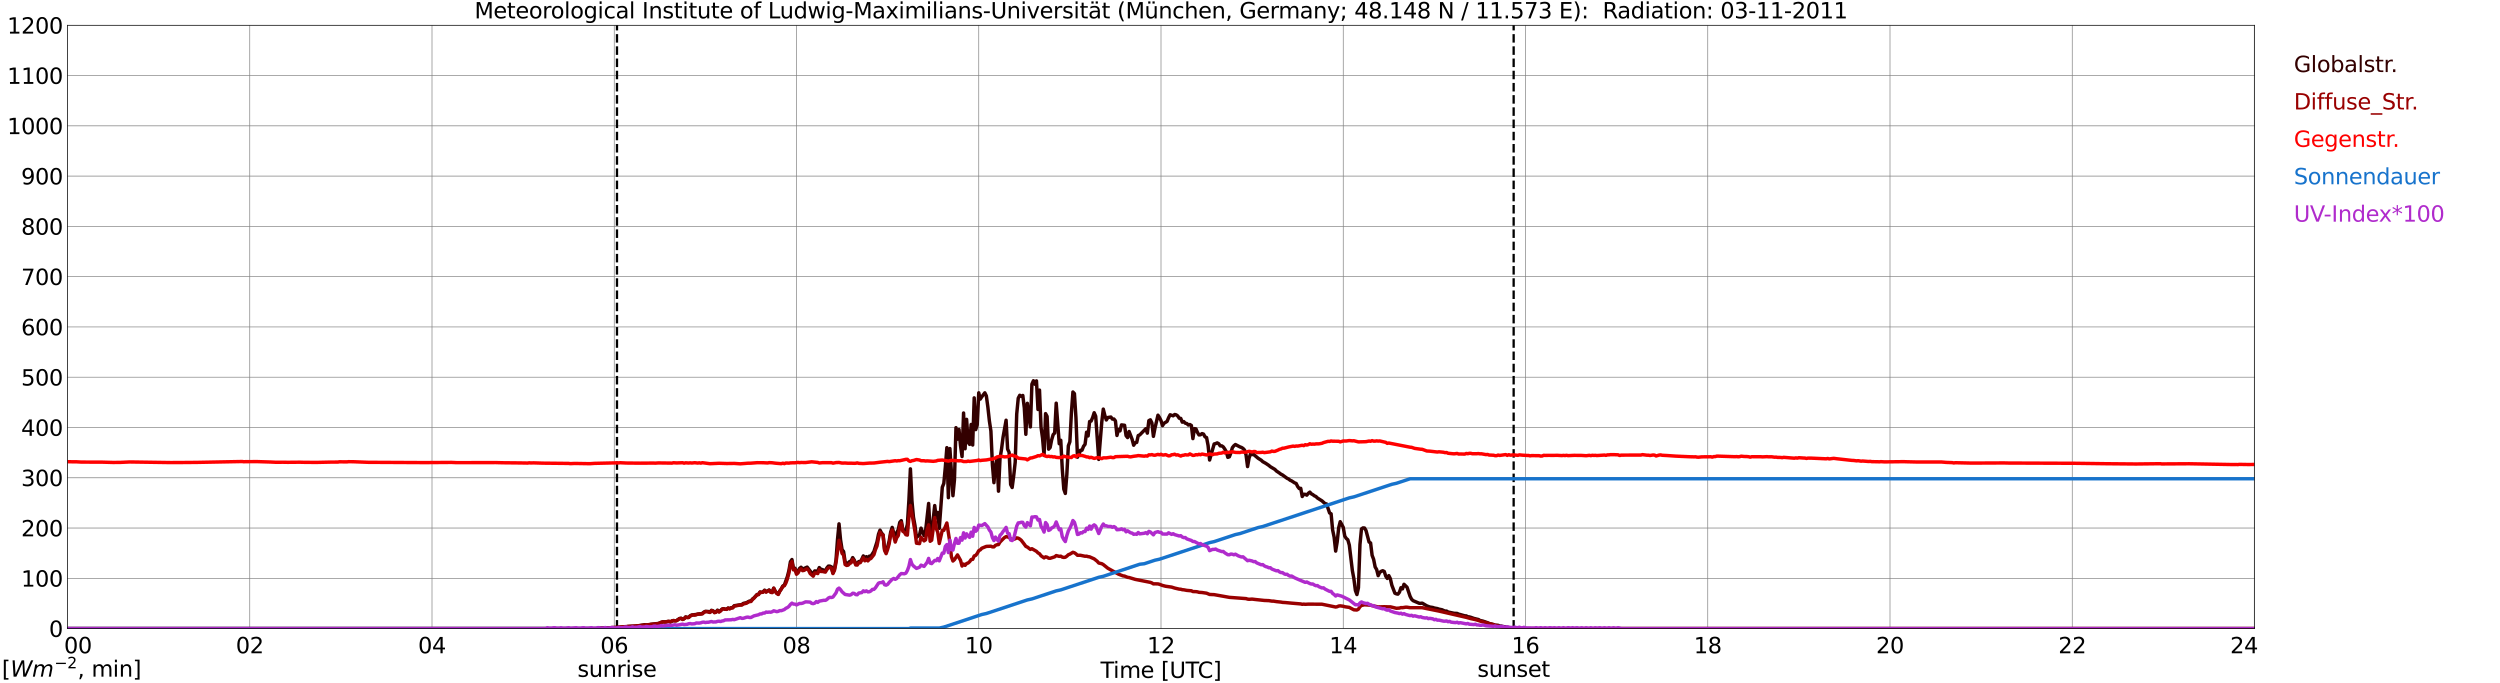 <?xml version="1.0" encoding="utf-8" standalone="no"?>
<!DOCTYPE svg PUBLIC "-//W3C//DTD SVG 1.1//EN"
  "http://www.w3.org/Graphics/SVG/1.1/DTD/svg11.dtd">
<svg xmlns:xlink="http://www.w3.org/1999/xlink" width="1085.4pt" height="296.64pt" viewBox="0 0 1085.4 296.64" xmlns="http://www.w3.org/2000/svg" version="1.1">
 <defs>
  <style type="text/css">*{stroke-linejoin: round; stroke-linecap: butt}</style>
 </defs>
 <g id="figure_1">
  <g id="patch_1">
   <path d="M 0 296.64 
L 1085.4 296.64 
L 1085.4 0 
L 0 0 
z
" style="fill: #ffffff"/>
  </g>
  <g id="axes_1">
   <g id="patch_2">
    <path d="M 29.306 272.909 
L 978.814 272.909 
L 978.814 10.976 
L 29.306 10.976 
z
" style="fill: #ffffff"/>
   </g>
   <g id="patch_3">
    <path d="M 978.814 272.909 
L 978.814 272.909 
L 978.814 10.976 
L 978.814 10.976 
z
" clip-path="url(#p6b2af60b67)" style="fill: #d3d3d3; opacity: 0.25; stroke: #d3d3d3; stroke-linejoin: miter"/>
   </g>
   <g id="matplotlib.axis_1">
    <g id="xtick_1">
     <g id="line2d_1">
      <path d="M 29.306 272.909 
L 29.306 10.976 
" clip-path="url(#p6b2af60b67)" style="fill: none; stroke: #808080; stroke-width: 0.3; stroke-linecap: square"/>
     </g>
     <g id="line2d_2"/>
     <g id="text_1">
      <!--    00 -->
      <g transform="translate(18.733 283.627) scale(0.095 -0.095)">
       <defs>
        <path id="DejaVuSans-20" transform="scale(0.016)"/>
        <path id="DejaVuSans-30" d="M 2034 4250 
Q 1547 4250 1301 3770 
Q 1056 3291 1056 2328 
Q 1056 1369 1301 889 
Q 1547 409 2034 409 
Q 2525 409 2770 889 
Q 3016 1369 3016 2328 
Q 3016 3291 2770 3770 
Q 2525 4250 2034 4250 
z
M 2034 4750 
Q 2819 4750 3233 4129 
Q 3647 3509 3647 2328 
Q 3647 1150 3233 529 
Q 2819 -91 2034 -91 
Q 1250 -91 836 529 
Q 422 1150 422 2328 
Q 422 3509 836 4129 
Q 1250 4750 2034 4750 
z
" transform="scale(0.016)"/>
       </defs>
       <use xlink:href="#DejaVuSans-20"/>
       <use xlink:href="#DejaVuSans-20" transform="translate(31.787 0)"/>
       <use xlink:href="#DejaVuSans-20" transform="translate(63.574 0)"/>
       <use xlink:href="#DejaVuSans-30" transform="translate(95.361 0)"/>
       <use xlink:href="#DejaVuSans-30" transform="translate(158.984 0)"/>
      </g>
     </g>
    </g>
    <g id="xtick_2">
     <g id="line2d_3">
      <path d="M 108.431 272.909 
L 108.431 10.976 
" clip-path="url(#p6b2af60b67)" style="fill: none; stroke: #808080; stroke-width: 0.3; stroke-linecap: square"/>
     </g>
     <g id="line2d_4"/>
     <g id="text_2">
      <!-- 02 -->
      <g transform="translate(102.387 283.627) scale(0.095 -0.095)">
       <defs>
        <path id="DejaVuSans-32" d="M 1228 531 
L 3431 531 
L 3431 0 
L 469 0 
L 469 531 
Q 828 903 1448 1529 
Q 2069 2156 2228 2338 
Q 2531 2678 2651 2914 
Q 2772 3150 2772 3378 
Q 2772 3750 2511 3984 
Q 2250 4219 1831 4219 
Q 1534 4219 1204 4116 
Q 875 4013 500 3803 
L 500 4441 
Q 881 4594 1212 4672 
Q 1544 4750 1819 4750 
Q 2544 4750 2975 4387 
Q 3406 4025 3406 3419 
Q 3406 3131 3298 2873 
Q 3191 2616 2906 2266 
Q 2828 2175 2409 1742 
Q 1991 1309 1228 531 
z
" transform="scale(0.016)"/>
       </defs>
       <use xlink:href="#DejaVuSans-30"/>
       <use xlink:href="#DejaVuSans-32" transform="translate(63.623 0)"/>
      </g>
     </g>
    </g>
    <g id="xtick_3">
     <g id="line2d_5">
      <path d="M 187.557 272.909 
L 187.557 10.976 
" clip-path="url(#p6b2af60b67)" style="fill: none; stroke: #808080; stroke-width: 0.3; stroke-linecap: square"/>
     </g>
     <g id="line2d_6"/>
     <g id="text_3">
      <!-- 04 -->
      <g transform="translate(181.513 283.627) scale(0.095 -0.095)">
       <defs>
        <path id="DejaVuSans-34" d="M 2419 4116 
L 825 1625 
L 2419 1625 
L 2419 4116 
z
M 2253 4666 
L 3047 4666 
L 3047 1625 
L 3713 1625 
L 3713 1100 
L 3047 1100 
L 3047 0 
L 2419 0 
L 2419 1100 
L 313 1100 
L 313 1709 
L 2253 4666 
z
" transform="scale(0.016)"/>
       </defs>
       <use xlink:href="#DejaVuSans-30"/>
       <use xlink:href="#DejaVuSans-34" transform="translate(63.623 0)"/>
      </g>
     </g>
    </g>
    <g id="xtick_4">
     <g id="line2d_7">
      <path d="M 266.683 272.909 
L 266.683 10.976 
" clip-path="url(#p6b2af60b67)" style="fill: none; stroke: #808080; stroke-width: 0.3; stroke-linecap: square"/>
     </g>
     <g id="line2d_8"/>
     <g id="text_4">
      <!-- 06 -->
      <g transform="translate(260.638 283.627) scale(0.095 -0.095)">
       <defs>
        <path id="DejaVuSans-36" d="M 2113 2584 
Q 1688 2584 1439 2293 
Q 1191 2003 1191 1497 
Q 1191 994 1439 701 
Q 1688 409 2113 409 
Q 2538 409 2786 701 
Q 3034 994 3034 1497 
Q 3034 2003 2786 2293 
Q 2538 2584 2113 2584 
z
M 3366 4563 
L 3366 3988 
Q 3128 4100 2886 4159 
Q 2644 4219 2406 4219 
Q 1781 4219 1451 3797 
Q 1122 3375 1075 2522 
Q 1259 2794 1537 2939 
Q 1816 3084 2150 3084 
Q 2853 3084 3261 2657 
Q 3669 2231 3669 1497 
Q 3669 778 3244 343 
Q 2819 -91 2113 -91 
Q 1303 -91 875 529 
Q 447 1150 447 2328 
Q 447 3434 972 4092 
Q 1497 4750 2381 4750 
Q 2619 4750 2861 4703 
Q 3103 4656 3366 4563 
z
" transform="scale(0.016)"/>
       </defs>
       <use xlink:href="#DejaVuSans-30"/>
       <use xlink:href="#DejaVuSans-36" transform="translate(63.623 0)"/>
      </g>
     </g>
    </g>
    <g id="xtick_5">
     <g id="line2d_9">
      <path d="M 345.808 272.909 
L 345.808 10.976 
" clip-path="url(#p6b2af60b67)" style="fill: none; stroke: #808080; stroke-width: 0.3; stroke-linecap: square"/>
     </g>
     <g id="line2d_10"/>
     <g id="text_5">
      <!-- 08 -->
      <g transform="translate(339.764 283.627) scale(0.095 -0.095)">
       <defs>
        <path id="DejaVuSans-38" d="M 2034 2216 
Q 1584 2216 1326 1975 
Q 1069 1734 1069 1313 
Q 1069 891 1326 650 
Q 1584 409 2034 409 
Q 2484 409 2743 651 
Q 3003 894 3003 1313 
Q 3003 1734 2745 1975 
Q 2488 2216 2034 2216 
z
M 1403 2484 
Q 997 2584 770 2862 
Q 544 3141 544 3541 
Q 544 4100 942 4425 
Q 1341 4750 2034 4750 
Q 2731 4750 3128 4425 
Q 3525 4100 3525 3541 
Q 3525 3141 3298 2862 
Q 3072 2584 2669 2484 
Q 3125 2378 3379 2068 
Q 3634 1759 3634 1313 
Q 3634 634 3220 271 
Q 2806 -91 2034 -91 
Q 1263 -91 848 271 
Q 434 634 434 1313 
Q 434 1759 690 2068 
Q 947 2378 1403 2484 
z
M 1172 3481 
Q 1172 3119 1398 2916 
Q 1625 2713 2034 2713 
Q 2441 2713 2670 2916 
Q 2900 3119 2900 3481 
Q 2900 3844 2670 4047 
Q 2441 4250 2034 4250 
Q 1625 4250 1398 4047 
Q 1172 3844 1172 3481 
z
" transform="scale(0.016)"/>
       </defs>
       <use xlink:href="#DejaVuSans-30"/>
       <use xlink:href="#DejaVuSans-38" transform="translate(63.623 0)"/>
      </g>
     </g>
    </g>
    <g id="xtick_6">
     <g id="line2d_11">
      <path d="M 424.934 272.909 
L 424.934 10.976 
" clip-path="url(#p6b2af60b67)" style="fill: none; stroke: #808080; stroke-width: 0.3; stroke-linecap: square"/>
     </g>
     <g id="line2d_12"/>
     <g id="text_6">
      <!-- 10 -->
      <g transform="translate(418.89 283.627) scale(0.095 -0.095)">
       <defs>
        <path id="DejaVuSans-31" d="M 794 531 
L 1825 531 
L 1825 4091 
L 703 3866 
L 703 4441 
L 1819 4666 
L 2450 4666 
L 2450 531 
L 3481 531 
L 3481 0 
L 794 0 
L 794 531 
z
" transform="scale(0.016)"/>
       </defs>
       <use xlink:href="#DejaVuSans-31"/>
       <use xlink:href="#DejaVuSans-30" transform="translate(63.623 0)"/>
      </g>
     </g>
    </g>
    <g id="xtick_7">
     <g id="line2d_13">
      <path d="M 504.06 272.909 
L 504.06 10.976 
" clip-path="url(#p6b2af60b67)" style="fill: none; stroke: #808080; stroke-width: 0.3; stroke-linecap: square"/>
     </g>
     <g id="line2d_14"/>
     <g id="text_7">
      <!-- 12 -->
      <g transform="translate(498.015 283.627) scale(0.095 -0.095)">
       <use xlink:href="#DejaVuSans-31"/>
       <use xlink:href="#DejaVuSans-32" transform="translate(63.623 0)"/>
      </g>
     </g>
    </g>
    <g id="xtick_8">
     <g id="line2d_15">
      <path d="M 583.185 272.909 
L 583.185 10.976 
" clip-path="url(#p6b2af60b67)" style="fill: none; stroke: #808080; stroke-width: 0.3; stroke-linecap: square"/>
     </g>
     <g id="line2d_16"/>
     <g id="text_8">
      <!-- 14 -->
      <g transform="translate(577.141 283.627) scale(0.095 -0.095)">
       <use xlink:href="#DejaVuSans-31"/>
       <use xlink:href="#DejaVuSans-34" transform="translate(63.623 0)"/>
      </g>
     </g>
    </g>
    <g id="xtick_9">
     <g id="line2d_17">
      <path d="M 662.311 272.909 
L 662.311 10.976 
" clip-path="url(#p6b2af60b67)" style="fill: none; stroke: #808080; stroke-width: 0.3; stroke-linecap: square"/>
     </g>
     <g id="line2d_18"/>
     <g id="text_9">
      <!-- 16 -->
      <g transform="translate(656.267 283.627) scale(0.095 -0.095)">
       <use xlink:href="#DejaVuSans-31"/>
       <use xlink:href="#DejaVuSans-36" transform="translate(63.623 0)"/>
      </g>
     </g>
    </g>
    <g id="xtick_10">
     <g id="line2d_19">
      <path d="M 741.437 272.909 
L 741.437 10.976 
" clip-path="url(#p6b2af60b67)" style="fill: none; stroke: #808080; stroke-width: 0.3; stroke-linecap: square"/>
     </g>
     <g id="line2d_20"/>
     <g id="text_10">
      <!-- 18 -->
      <g transform="translate(735.392 283.627) scale(0.095 -0.095)">
       <use xlink:href="#DejaVuSans-31"/>
       <use xlink:href="#DejaVuSans-38" transform="translate(63.623 0)"/>
      </g>
     </g>
    </g>
    <g id="xtick_11">
     <g id="line2d_21">
      <path d="M 820.562 272.909 
L 820.562 10.976 
" clip-path="url(#p6b2af60b67)" style="fill: none; stroke: #808080; stroke-width: 0.3; stroke-linecap: square"/>
     </g>
     <g id="line2d_22"/>
     <g id="text_11">
      <!-- 20 -->
      <g transform="translate(814.518 283.627) scale(0.095 -0.095)">
       <use xlink:href="#DejaVuSans-32"/>
       <use xlink:href="#DejaVuSans-30" transform="translate(63.623 0)"/>
      </g>
     </g>
    </g>
    <g id="xtick_12">
     <g id="line2d_23">
      <path d="M 899.688 272.909 
L 899.688 10.976 
" clip-path="url(#p6b2af60b67)" style="fill: none; stroke: #808080; stroke-width: 0.3; stroke-linecap: square"/>
     </g>
     <g id="line2d_24"/>
     <g id="text_12">
      <!-- 22 -->
      <g transform="translate(893.644 283.627) scale(0.095 -0.095)">
       <use xlink:href="#DejaVuSans-32"/>
       <use xlink:href="#DejaVuSans-32" transform="translate(63.623 0)"/>
      </g>
     </g>
    </g>
    <g id="xtick_13">
     <g id="line2d_25">
      <path d="M 978.814 272.909 
L 978.814 10.976 
" clip-path="url(#p6b2af60b67)" style="fill: none; stroke: #808080; stroke-width: 0.3; stroke-linecap: square"/>
     </g>
     <g id="line2d_26"/>
     <g id="text_13">
      <!-- 24    -->
      <g transform="translate(968.241 283.627) scale(0.095 -0.095)">
       <use xlink:href="#DejaVuSans-32"/>
       <use xlink:href="#DejaVuSans-34" transform="translate(63.623 0)"/>
       <use xlink:href="#DejaVuSans-20" transform="translate(127.246 0)"/>
       <use xlink:href="#DejaVuSans-20" transform="translate(159.033 0)"/>
       <use xlink:href="#DejaVuSans-20" transform="translate(190.82 0)"/>
      </g>
     </g>
    </g>
    <g id="text_14">
     <!-- Time [UTC] -->
     <g transform="translate(477.806 294.322) scale(0.095 -0.095)">
      <defs>
       <path id="DejaVuSans-54" d="M -19 4666 
L 3928 4666 
L 3928 4134 
L 2272 4134 
L 2272 0 
L 1638 0 
L 1638 4134 
L -19 4134 
L -19 4666 
z
" transform="scale(0.016)"/>
       <path id="DejaVuSans-69" d="M 603 3500 
L 1178 3500 
L 1178 0 
L 603 0 
L 603 3500 
z
M 603 4863 
L 1178 4863 
L 1178 4134 
L 603 4134 
L 603 4863 
z
" transform="scale(0.016)"/>
       <path id="DejaVuSans-6d" d="M 3328 2828 
Q 3544 3216 3844 3400 
Q 4144 3584 4550 3584 
Q 5097 3584 5394 3201 
Q 5691 2819 5691 2113 
L 5691 0 
L 5113 0 
L 5113 2094 
Q 5113 2597 4934 2840 
Q 4756 3084 4391 3084 
Q 3944 3084 3684 2787 
Q 3425 2491 3425 1978 
L 3425 0 
L 2847 0 
L 2847 2094 
Q 2847 2600 2669 2842 
Q 2491 3084 2119 3084 
Q 1678 3084 1418 2786 
Q 1159 2488 1159 1978 
L 1159 0 
L 581 0 
L 581 3500 
L 1159 3500 
L 1159 2956 
Q 1356 3278 1631 3431 
Q 1906 3584 2284 3584 
Q 2666 3584 2933 3390 
Q 3200 3197 3328 2828 
z
" transform="scale(0.016)"/>
       <path id="DejaVuSans-65" d="M 3597 1894 
L 3597 1613 
L 953 1613 
Q 991 1019 1311 708 
Q 1631 397 2203 397 
Q 2534 397 2845 478 
Q 3156 559 3463 722 
L 3463 178 
Q 3153 47 2828 -22 
Q 2503 -91 2169 -91 
Q 1331 -91 842 396 
Q 353 884 353 1716 
Q 353 2575 817 3079 
Q 1281 3584 2069 3584 
Q 2775 3584 3186 3129 
Q 3597 2675 3597 1894 
z
M 3022 2063 
Q 3016 2534 2758 2815 
Q 2500 3097 2075 3097 
Q 1594 3097 1305 2825 
Q 1016 2553 972 2059 
L 3022 2063 
z
" transform="scale(0.016)"/>
       <path id="DejaVuSans-5b" d="M 550 4863 
L 1875 4863 
L 1875 4416 
L 1125 4416 
L 1125 -397 
L 1875 -397 
L 1875 -844 
L 550 -844 
L 550 4863 
z
" transform="scale(0.016)"/>
       <path id="DejaVuSans-55" d="M 556 4666 
L 1191 4666 
L 1191 1831 
Q 1191 1081 1462 751 
Q 1734 422 2344 422 
Q 2950 422 3222 751 
Q 3494 1081 3494 1831 
L 3494 4666 
L 4128 4666 
L 4128 1753 
Q 4128 841 3676 375 
Q 3225 -91 2344 -91 
Q 1459 -91 1007 375 
Q 556 841 556 1753 
L 556 4666 
z
" transform="scale(0.016)"/>
       <path id="DejaVuSans-43" d="M 4122 4306 
L 4122 3641 
Q 3803 3938 3442 4084 
Q 3081 4231 2675 4231 
Q 1875 4231 1450 3742 
Q 1025 3253 1025 2328 
Q 1025 1406 1450 917 
Q 1875 428 2675 428 
Q 3081 428 3442 575 
Q 3803 722 4122 1019 
L 4122 359 
Q 3791 134 3420 21 
Q 3050 -91 2638 -91 
Q 1578 -91 968 557 
Q 359 1206 359 2328 
Q 359 3453 968 4101 
Q 1578 4750 2638 4750 
Q 3056 4750 3426 4639 
Q 3797 4528 4122 4306 
z
" transform="scale(0.016)"/>
       <path id="DejaVuSans-5d" d="M 1947 4863 
L 1947 -844 
L 622 -844 
L 622 -397 
L 1369 -397 
L 1369 4416 
L 622 4416 
L 622 4863 
L 1947 4863 
z
" transform="scale(0.016)"/>
      </defs>
      <use xlink:href="#DejaVuSans-54"/>
      <use xlink:href="#DejaVuSans-69" transform="translate(57.959 0)"/>
      <use xlink:href="#DejaVuSans-6d" transform="translate(85.742 0)"/>
      <use xlink:href="#DejaVuSans-65" transform="translate(183.154 0)"/>
      <use xlink:href="#DejaVuSans-20" transform="translate(244.678 0)"/>
      <use xlink:href="#DejaVuSans-5b" transform="translate(276.465 0)"/>
      <use xlink:href="#DejaVuSans-55" transform="translate(315.479 0)"/>
      <use xlink:href="#DejaVuSans-54" transform="translate(388.672 0)"/>
      <use xlink:href="#DejaVuSans-43" transform="translate(443.881 0)"/>
      <use xlink:href="#DejaVuSans-5d" transform="translate(513.705 0)"/>
     </g>
    </g>
   </g>
   <g id="matplotlib.axis_2">
    <g id="ytick_1">
     <g id="line2d_27">
      <path d="M 29.306 272.909 
L 978.814 272.909 
" clip-path="url(#p6b2af60b67)" style="fill: none; stroke: #808080; stroke-width: 0.3; stroke-linecap: square"/>
     </g>
     <g id="line2d_28"/>
     <g id="text_15">
      <!-- 0 -->
      <g transform="translate(21.261 276.518) scale(0.095 -0.095)">
       <use xlink:href="#DejaVuSans-30"/>
      </g>
     </g>
    </g>
    <g id="ytick_2">
     <g id="line2d_29">
      <path d="M 29.306 251.081 
L 978.814 251.081 
" clip-path="url(#p6b2af60b67)" style="fill: none; stroke: #808080; stroke-width: 0.3; stroke-linecap: square"/>
     </g>
     <g id="line2d_30"/>
     <g id="text_16">
      <!-- 100 -->
      <g transform="translate(9.173 254.69) scale(0.095 -0.095)">
       <use xlink:href="#DejaVuSans-31"/>
       <use xlink:href="#DejaVuSans-30" transform="translate(63.623 0)"/>
       <use xlink:href="#DejaVuSans-30" transform="translate(127.246 0)"/>
      </g>
     </g>
    </g>
    <g id="ytick_3">
     <g id="line2d_31">
      <path d="M 29.306 229.253 
L 978.814 229.253 
" clip-path="url(#p6b2af60b67)" style="fill: none; stroke: #808080; stroke-width: 0.3; stroke-linecap: square"/>
     </g>
     <g id="line2d_32"/>
     <g id="text_17">
      <!-- 200 -->
      <g transform="translate(9.173 232.863) scale(0.095 -0.095)">
       <use xlink:href="#DejaVuSans-32"/>
       <use xlink:href="#DejaVuSans-30" transform="translate(63.623 0)"/>
       <use xlink:href="#DejaVuSans-30" transform="translate(127.246 0)"/>
      </g>
     </g>
    </g>
    <g id="ytick_4">
     <g id="line2d_33">
      <path d="M 29.306 207.426 
L 978.814 207.426 
" clip-path="url(#p6b2af60b67)" style="fill: none; stroke: #808080; stroke-width: 0.3; stroke-linecap: square"/>
     </g>
     <g id="line2d_34"/>
     <g id="text_18">
      <!-- 300 -->
      <g transform="translate(9.173 211.035) scale(0.095 -0.095)">
       <defs>
        <path id="DejaVuSans-33" d="M 2597 2516 
Q 3050 2419 3304 2112 
Q 3559 1806 3559 1356 
Q 3559 666 3084 287 
Q 2609 -91 1734 -91 
Q 1441 -91 1130 -33 
Q 819 25 488 141 
L 488 750 
Q 750 597 1062 519 
Q 1375 441 1716 441 
Q 2309 441 2620 675 
Q 2931 909 2931 1356 
Q 2931 1769 2642 2001 
Q 2353 2234 1838 2234 
L 1294 2234 
L 1294 2753 
L 1863 2753 
Q 2328 2753 2575 2939 
Q 2822 3125 2822 3475 
Q 2822 3834 2567 4026 
Q 2313 4219 1838 4219 
Q 1578 4219 1281 4162 
Q 984 4106 628 3988 
L 628 4550 
Q 988 4650 1302 4700 
Q 1616 4750 1894 4750 
Q 2613 4750 3031 4423 
Q 3450 4097 3450 3541 
Q 3450 3153 3228 2886 
Q 3006 2619 2597 2516 
z
" transform="scale(0.016)"/>
       </defs>
       <use xlink:href="#DejaVuSans-33"/>
       <use xlink:href="#DejaVuSans-30" transform="translate(63.623 0)"/>
       <use xlink:href="#DejaVuSans-30" transform="translate(127.246 0)"/>
      </g>
     </g>
    </g>
    <g id="ytick_5">
     <g id="line2d_35">
      <path d="M 29.306 185.598 
L 978.814 185.598 
" clip-path="url(#p6b2af60b67)" style="fill: none; stroke: #808080; stroke-width: 0.3; stroke-linecap: square"/>
     </g>
     <g id="line2d_36"/>
     <g id="text_19">
      <!-- 400 -->
      <g transform="translate(9.173 189.207) scale(0.095 -0.095)">
       <use xlink:href="#DejaVuSans-34"/>
       <use xlink:href="#DejaVuSans-30" transform="translate(63.623 0)"/>
       <use xlink:href="#DejaVuSans-30" transform="translate(127.246 0)"/>
      </g>
     </g>
    </g>
    <g id="ytick_6">
     <g id="line2d_37">
      <path d="M 29.306 163.77 
L 978.814 163.77 
" clip-path="url(#p6b2af60b67)" style="fill: none; stroke: #808080; stroke-width: 0.3; stroke-linecap: square"/>
     </g>
     <g id="line2d_38"/>
     <g id="text_20">
      <!-- 500 -->
      <g transform="translate(9.173 167.379) scale(0.095 -0.095)">
       <defs>
        <path id="DejaVuSans-35" d="M 691 4666 
L 3169 4666 
L 3169 4134 
L 1269 4134 
L 1269 2991 
Q 1406 3038 1543 3061 
Q 1681 3084 1819 3084 
Q 2600 3084 3056 2656 
Q 3513 2228 3513 1497 
Q 3513 744 3044 326 
Q 2575 -91 1722 -91 
Q 1428 -91 1123 -41 
Q 819 9 494 109 
L 494 744 
Q 775 591 1075 516 
Q 1375 441 1709 441 
Q 2250 441 2565 725 
Q 2881 1009 2881 1497 
Q 2881 1984 2565 2268 
Q 2250 2553 1709 2553 
Q 1456 2553 1204 2497 
Q 953 2441 691 2322 
L 691 4666 
z
" transform="scale(0.016)"/>
       </defs>
       <use xlink:href="#DejaVuSans-35"/>
       <use xlink:href="#DejaVuSans-30" transform="translate(63.623 0)"/>
       <use xlink:href="#DejaVuSans-30" transform="translate(127.246 0)"/>
      </g>
     </g>
    </g>
    <g id="ytick_7">
     <g id="line2d_39">
      <path d="M 29.306 141.942 
L 978.814 141.942 
" clip-path="url(#p6b2af60b67)" style="fill: none; stroke: #808080; stroke-width: 0.3; stroke-linecap: square"/>
     </g>
     <g id="line2d_40"/>
     <g id="text_21">
      <!-- 600 -->
      <g transform="translate(9.173 145.551) scale(0.095 -0.095)">
       <use xlink:href="#DejaVuSans-36"/>
       <use xlink:href="#DejaVuSans-30" transform="translate(63.623 0)"/>
       <use xlink:href="#DejaVuSans-30" transform="translate(127.246 0)"/>
      </g>
     </g>
    </g>
    <g id="ytick_8">
     <g id="line2d_41">
      <path d="M 29.306 120.114 
L 978.814 120.114 
" clip-path="url(#p6b2af60b67)" style="fill: none; stroke: #808080; stroke-width: 0.3; stroke-linecap: square"/>
     </g>
     <g id="line2d_42"/>
     <g id="text_22">
      <!-- 700 -->
      <g transform="translate(9.173 123.724) scale(0.095 -0.095)">
       <defs>
        <path id="DejaVuSans-37" d="M 525 4666 
L 3525 4666 
L 3525 4397 
L 1831 0 
L 1172 0 
L 2766 4134 
L 525 4134 
L 525 4666 
z
" transform="scale(0.016)"/>
       </defs>
       <use xlink:href="#DejaVuSans-37"/>
       <use xlink:href="#DejaVuSans-30" transform="translate(63.623 0)"/>
       <use xlink:href="#DejaVuSans-30" transform="translate(127.246 0)"/>
      </g>
     </g>
    </g>
    <g id="ytick_9">
     <g id="line2d_43">
      <path d="M 29.306 98.287 
L 978.814 98.287 
" clip-path="url(#p6b2af60b67)" style="fill: none; stroke: #808080; stroke-width: 0.3; stroke-linecap: square"/>
     </g>
     <g id="line2d_44"/>
     <g id="text_23">
      <!-- 800 -->
      <g transform="translate(9.173 101.896) scale(0.095 -0.095)">
       <use xlink:href="#DejaVuSans-38"/>
       <use xlink:href="#DejaVuSans-30" transform="translate(63.623 0)"/>
       <use xlink:href="#DejaVuSans-30" transform="translate(127.246 0)"/>
      </g>
     </g>
    </g>
    <g id="ytick_10">
     <g id="line2d_45">
      <path d="M 29.306 76.459 
L 978.814 76.459 
" clip-path="url(#p6b2af60b67)" style="fill: none; stroke: #808080; stroke-width: 0.3; stroke-linecap: square"/>
     </g>
     <g id="line2d_46"/>
     <g id="text_24">
      <!-- 900 -->
      <g transform="translate(9.173 80.068) scale(0.095 -0.095)">
       <defs>
        <path id="DejaVuSans-39" d="M 703 97 
L 703 672 
Q 941 559 1184 500 
Q 1428 441 1663 441 
Q 2288 441 2617 861 
Q 2947 1281 2994 2138 
Q 2813 1869 2534 1725 
Q 2256 1581 1919 1581 
Q 1219 1581 811 2004 
Q 403 2428 403 3163 
Q 403 3881 828 4315 
Q 1253 4750 1959 4750 
Q 2769 4750 3195 4129 
Q 3622 3509 3622 2328 
Q 3622 1225 3098 567 
Q 2575 -91 1691 -91 
Q 1453 -91 1209 -44 
Q 966 3 703 97 
z
M 1959 2075 
Q 2384 2075 2632 2365 
Q 2881 2656 2881 3163 
Q 2881 3666 2632 3958 
Q 2384 4250 1959 4250 
Q 1534 4250 1286 3958 
Q 1038 3666 1038 3163 
Q 1038 2656 1286 2365 
Q 1534 2075 1959 2075 
z
" transform="scale(0.016)"/>
       </defs>
       <use xlink:href="#DejaVuSans-39"/>
       <use xlink:href="#DejaVuSans-30" transform="translate(63.623 0)"/>
       <use xlink:href="#DejaVuSans-30" transform="translate(127.246 0)"/>
      </g>
     </g>
    </g>
    <g id="ytick_11">
     <g id="line2d_47">
      <path d="M 29.306 54.631 
L 978.814 54.631 
" clip-path="url(#p6b2af60b67)" style="fill: none; stroke: #808080; stroke-width: 0.3; stroke-linecap: square"/>
     </g>
     <g id="line2d_48"/>
     <g id="text_25">
      <!-- 1000 -->
      <g transform="translate(3.128 58.24) scale(0.095 -0.095)">
       <use xlink:href="#DejaVuSans-31"/>
       <use xlink:href="#DejaVuSans-30" transform="translate(63.623 0)"/>
       <use xlink:href="#DejaVuSans-30" transform="translate(127.246 0)"/>
       <use xlink:href="#DejaVuSans-30" transform="translate(190.869 0)"/>
      </g>
     </g>
    </g>
    <g id="ytick_12">
     <g id="line2d_49">
      <path d="M 29.306 32.803 
L 978.814 32.803 
" clip-path="url(#p6b2af60b67)" style="fill: none; stroke: #808080; stroke-width: 0.3; stroke-linecap: square"/>
     </g>
     <g id="line2d_50"/>
     <g id="text_26">
      <!-- 1100 -->
      <g transform="translate(3.128 36.413) scale(0.095 -0.095)">
       <use xlink:href="#DejaVuSans-31"/>
       <use xlink:href="#DejaVuSans-31" transform="translate(63.623 0)"/>
       <use xlink:href="#DejaVuSans-30" transform="translate(127.246 0)"/>
       <use xlink:href="#DejaVuSans-30" transform="translate(190.869 0)"/>
      </g>
     </g>
    </g>
    <g id="ytick_13">
     <g id="line2d_51">
      <path d="M 29.306 10.976 
L 978.814 10.976 
" clip-path="url(#p6b2af60b67)" style="fill: none; stroke: #808080; stroke-width: 0.3; stroke-linecap: square"/>
     </g>
     <g id="line2d_52"/>
     <g id="text_27">
      <!-- 1200 -->
      <g transform="translate(3.128 14.585) scale(0.095 -0.095)">
       <use xlink:href="#DejaVuSans-31"/>
       <use xlink:href="#DejaVuSans-32" transform="translate(63.623 0)"/>
       <use xlink:href="#DejaVuSans-30" transform="translate(127.246 0)"/>
       <use xlink:href="#DejaVuSans-30" transform="translate(190.869 0)"/>
      </g>
     </g>
    </g>
   </g>
   <g id="line2d_53">
    <path d="M 267.87 272.909 
L 267.87 10.976 
" clip-path="url(#p6b2af60b67)" style="fill: none; stroke-dasharray: 3.7,1.6; stroke-dashoffset: 0; stroke: #000000"/>
   </g>
   <g id="line2d_54">
    <path d="M 657.168 272.909 
L 657.168 10.976 
" clip-path="url(#p6b2af60b67)" style="fill: none; stroke-dasharray: 3.7,1.6; stroke-dashoffset: 0; stroke: #000000"/>
   </g>
   <g id="line2d_55">
    <path d="M 29.306 272.909 
L 259.43 272.909 
L 260.089 272.725 
L 263.386 272.636 
L 264.045 272.549 
L 265.364 272.518 
L 268.002 272.459 
L 268.661 272.341 
L 270.639 272.28 
L 271.958 272.134 
L 272.617 271.985 
L 275.914 271.865 
L 276.573 271.689 
L 277.233 271.719 
L 279.87 271.215 
L 280.53 271.304 
L 281.849 271.246 
L 282.508 271.067 
L 285.805 270.682 
L 287.783 269.971 
L 289.102 270.001 
L 290.42 269.794 
L 291.08 270.03 
L 292.399 269.379 
L 293.058 269.528 
L 293.717 269.467 
L 295.036 268.519 
L 295.696 268.401 
L 296.355 268.816 
L 297.014 268.668 
L 297.674 267.838 
L 298.333 268.017 
L 298.992 268.046 
L 299.652 267.334 
L 300.311 267.009 
L 302.289 266.773 
L 303.608 266.507 
L 304.267 266.566 
L 304.927 266.299 
L 305.586 265.765 
L 306.246 265.411 
L 307.564 265.498 
L 308.224 265.854 
L 308.883 264.966 
L 309.543 265.204 
L 310.202 265.765 
L 310.861 265.677 
L 311.521 264.907 
L 312.18 265.529 
L 312.839 265.084 
L 313.499 264.433 
L 314.158 264.254 
L 314.818 264.52 
L 315.477 264.461 
L 316.136 263.988 
L 316.796 264.226 
L 317.455 263.839 
L 318.114 263.78 
L 318.774 262.982 
L 322.071 262.477 
L 322.73 261.975 
L 324.049 261.678 
L 325.368 260.967 
L 326.027 260.967 
L 326.686 260.078 
L 327.346 259.576 
L 328.665 258.125 
L 329.324 258.035 
L 329.983 257.029 
L 330.643 257.206 
L 331.302 256.94 
L 331.961 256.228 
L 332.621 256.909 
L 333.94 256.141 
L 334.599 256.97 
L 335.258 257.147 
L 335.918 255.37 
L 336.577 256.702 
L 337.236 257.444 
L 337.896 257.917 
L 338.555 256.584 
L 339.215 255.726 
L 339.874 254.392 
L 340.533 254.067 
L 341.852 250.306 
L 342.512 247.759 
L 343.171 243.878 
L 343.83 242.931 
L 344.49 247.017 
L 345.149 246.722 
L 345.808 248.617 
L 346.468 248.084 
L 347.127 246.812 
L 347.787 246.277 
L 348.446 247.106 
L 350.424 246.218 
L 352.402 248.765 
L 353.062 249.121 
L 353.721 247.877 
L 354.38 247.966 
L 355.04 247.936 
L 355.699 246.425 
L 356.359 247.137 
L 357.018 247.285 
L 358.337 247.846 
L 358.996 246.574 
L 359.655 245.775 
L 360.315 245.803 
L 360.974 246.128 
L 361.634 248.706 
L 362.293 247.017 
L 362.952 243.256 
L 363.612 234.223 
L 364.271 227.442 
L 364.93 234.341 
L 365.59 238.637 
L 366.249 239.436 
L 366.909 243.908 
L 367.568 244.589 
L 368.227 244.41 
L 368.887 243.791 
L 369.546 243.522 
L 370.206 242.101 
L 370.865 243.138 
L 371.524 244.766 
L 372.184 244.648 
L 372.843 243.819 
L 373.502 243.85 
L 374.162 242.813 
L 374.821 241.361 
L 375.481 242.575 
L 376.14 241.686 
L 376.799 242.132 
L 377.459 241.451 
L 378.118 241.479 
L 379.437 239.405 
L 380.756 235.23 
L 381.415 231.914 
L 382.074 230.166 
L 382.734 231.438 
L 383.393 232.18 
L 384.053 238.548 
L 384.712 239.525 
L 385.371 237.511 
L 386.031 234.963 
L 386.69 231.024 
L 387.349 228.98 
L 388.009 231.292 
L 388.668 232.92 
L 389.328 231.261 
L 389.987 229.958 
L 390.646 226.789 
L 391.306 226.049 
L 391.965 229.928 
L 392.624 230.314 
L 393.284 230.373 
L 393.943 227.677 
L 394.603 217.283 
L 395.262 203.569 
L 395.921 217.37 
L 396.581 224.508 
L 397.24 228.151 
L 397.899 233.305 
L 399.218 232.268 
L 399.878 229.308 
L 401.196 232.506 
L 401.856 230.491 
L 403.175 218.586 
L 403.834 230.847 
L 404.493 231.676 
L 405.812 219.503 
L 406.471 224.894 
L 407.131 222.495 
L 407.79 229.395 
L 409.109 211.536 
L 409.768 209.879 
L 410.428 202.741 
L 411.087 194.359 
L 411.746 216.067 
L 412.406 194.744 
L 413.725 215.209 
L 414.384 208.307 
L 415.043 185.681 
L 415.703 190.686 
L 416.362 186.48 
L 417.022 193.53 
L 417.681 198.21 
L 418.34 179.314 
L 419 194.833 
L 419.659 182.068 
L 420.318 192.019 
L 420.978 192.936 
L 421.637 184.288 
L 422.297 193.203 
L 422.956 172.739 
L 423.615 186.51 
L 424.275 184.408 
L 424.934 170.548 
L 425.593 173.272 
L 426.253 172.265 
L 427.572 170.548 
L 428.231 171.879 
L 428.89 176.736 
L 429.55 182.749 
L 430.209 187.132 
L 430.869 201.851 
L 431.528 209.552 
L 432.187 202.207 
L 432.847 198.801 
L 433.506 213.254 
L 434.165 199.068 
L 434.825 195.01 
L 435.484 189.828 
L 436.803 182.452 
L 437.462 194.982 
L 438.122 196.403 
L 438.781 210.353 
L 439.44 211.656 
L 440.1 206.651 
L 440.759 200.668 
L 441.419 179.728 
L 442.078 172.885 
L 442.737 171.613 
L 443.397 172.058 
L 444.056 171.702 
L 444.716 177.122 
L 445.375 188.553 
L 446.034 175.107 
L 447.353 185.355 
L 448.012 166.784 
L 448.672 165.304 
L 449.331 166.815 
L 449.991 165.363 
L 450.65 177.773 
L 451.309 169.362 
L 451.969 185.445 
L 452.628 190.212 
L 453.287 197.734 
L 453.947 179.58 
L 454.606 180.793 
L 455.266 195.01 
L 455.925 194.3 
L 456.584 190.952 
L 457.244 188.702 
L 457.903 187.99 
L 458.563 175.048 
L 459.881 192.642 
L 460.541 191.159 
L 461.2 203.689 
L 461.859 212.365 
L 462.519 214.231 
L 463.178 205.998 
L 463.838 193.558 
L 464.497 191.782 
L 465.156 179.224 
L 465.816 170.192 
L 466.475 170.901 
L 467.134 181.357 
L 467.794 198.505 
L 468.453 197.26 
L 469.113 195.484 
L 469.772 195.455 
L 470.431 193.766 
L 471.091 192.908 
L 471.75 187.636 
L 472.409 189.265 
L 473.069 183.016 
L 473.728 182.808 
L 474.388 181.267 
L 475.047 179.196 
L 475.706 180.706 
L 477.025 199.452 
L 478.344 183.251 
L 479.003 177.624 
L 479.663 180.32 
L 480.322 182.335 
L 480.981 181.267 
L 482.3 181.06 
L 482.96 181.948 
L 483.619 181.92 
L 484.278 182.749 
L 484.938 189.057 
L 485.597 186.451 
L 486.256 187.073 
L 486.916 184.467 
L 488.235 184.644 
L 488.894 189.147 
L 489.553 189.976 
L 490.213 187.34 
L 491.532 190.775 
L 492.191 193.292 
L 492.85 192.227 
L 493.51 192.078 
L 494.169 189.116 
L 494.828 188.82 
L 497.466 186.126 
L 498.125 188.051 
L 498.785 182.631 
L 499.444 182.276 
L 500.103 183.607 
L 500.763 189.442 
L 501.422 185.947 
L 502.741 180.261 
L 503.4 181.298 
L 504.06 182.631 
L 504.719 184.792 
L 505.379 183.755 
L 506.697 182.957 
L 507.357 181.357 
L 508.016 180.084 
L 509.335 180.527 
L 509.994 179.964 
L 510.654 180.112 
L 511.313 180.586 
L 511.972 181.564 
L 512.632 181.653 
L 513.291 183.282 
L 513.95 183.044 
L 514.61 183.755 
L 515.269 183.873 
L 515.929 184.526 
L 516.588 184.319 
L 517.247 184.733 
L 517.907 190.42 
L 518.566 186.095 
L 519.226 186.213 
L 519.885 187.724 
L 520.544 188.82 
L 521.204 188.761 
L 521.863 188.259 
L 522.522 188.466 
L 523.182 189.68 
L 523.841 189.976 
L 524.501 193.41 
L 525.16 199.72 
L 527.138 192.759 
L 527.797 192.583 
L 528.457 192.286 
L 529.116 192.642 
L 529.776 193.589 
L 530.435 193.558 
L 531.094 194.032 
L 531.754 194.982 
L 532.413 196.136 
L 533.073 198.563 
L 533.732 198.328 
L 534.391 196.669 
L 535.051 194.359 
L 535.71 193.53 
L 536.369 192.997 
L 538.348 194.032 
L 539.007 194.27 
L 539.666 194.685 
L 540.326 195.396 
L 540.985 197.498 
L 541.644 202.562 
L 542.304 198.832 
L 542.963 197.025 
L 543.623 197.35 
L 544.282 197.321 
L 546.26 198.978 
L 547.579 199.808 
L 548.238 200.43 
L 549.557 201.17 
L 550.876 202.058 
L 551.535 202.621 
L 553.513 203.806 
L 554.173 204.488 
L 555.491 205.376 
L 556.151 205.88 
L 556.81 206.205 
L 558.788 207.657 
L 559.448 207.954 
L 560.107 208.486 
L 560.766 208.783 
L 562.085 209.641 
L 562.745 209.907 
L 563.404 211.241 
L 564.063 212.099 
L 564.723 212.012 
L 565.382 215.565 
L 566.042 214.587 
L 566.701 214.618 
L 567.36 214.971 
L 568.02 214.172 
L 568.679 213.668 
L 569.338 214.41 
L 569.998 214.764 
L 570.657 215.268 
L 571.317 215.565 
L 571.976 216.216 
L 573.954 217.46 
L 575.273 218.645 
L 575.932 218.793 
L 577.251 222.703 
L 577.91 223.059 
L 578.57 230.076 
L 579.229 233.246 
L 579.889 239.259 
L 580.548 235.26 
L 581.207 229.129 
L 581.867 226.494 
L 583.185 228.952 
L 583.845 232.772 
L 584.504 233.778 
L 585.164 234.341 
L 585.823 236.681 
L 587.142 247.728 
L 587.801 251.282 
L 588.46 256.376 
L 589.12 258.125 
L 589.779 255.191 
L 590.439 236.415 
L 591.098 229.633 
L 591.757 229.188 
L 592.417 229.247 
L 593.076 230.373 
L 594.395 235.319 
L 595.054 235.734 
L 595.714 241.095 
L 596.373 242.841 
L 597.032 246.159 
L 597.692 247.285 
L 598.351 249.92 
L 599.011 248.527 
L 599.67 248.054 
L 600.329 247.787 
L 600.989 248.115 
L 601.648 250.158 
L 602.307 251.136 
L 602.967 249.92 
L 603.626 251.223 
L 604.286 254.095 
L 605.604 257.531 
L 606.264 257.828 
L 606.923 257.946 
L 607.582 257.116 
L 608.242 255.163 
L 608.901 255.665 
L 609.561 253.681 
L 610.879 254.955 
L 612.198 258.893 
L 612.858 260.168 
L 613.517 260.79 
L 616.154 261.914 
L 616.814 261.945 
L 617.473 261.855 
L 619.451 263.04 
L 620.77 263.545 
L 622.089 263.752 
L 622.748 263.988 
L 624.067 264.226 
L 624.726 264.461 
L 626.045 264.728 
L 627.364 265.321 
L 628.023 265.291 
L 628.683 265.706 
L 631.32 266.269 
L 632.639 266.328 
L 633.298 266.653 
L 633.958 266.801 
L 635.936 267.365 
L 636.595 267.395 
L 637.255 267.779 
L 637.914 267.838 
L 638.573 268.017 
L 639.892 268.491 
L 641.211 268.816 
L 641.87 268.965 
L 642.53 269.379 
L 643.848 269.674 
L 645.827 270.355 
L 646.486 270.682 
L 648.464 271.156 
L 649.123 271.453 
L 650.442 271.481 
L 651.102 271.806 
L 651.761 271.806 
L 652.42 271.985 
L 653.739 272.193 
L 654.399 272.636 
L 655.058 272.4 
L 655.717 272.695 
L 657.036 272.636 
L 657.695 272.815 
L 659.014 272.909 
L 659.674 272.815 
L 660.992 272.909 
L 978.154 272.909 
L 978.154 272.909 
" clip-path="url(#p6b2af60b67)" style="fill: none; stroke: #330000; stroke-width: 1.5; stroke-linecap: square"/>
   </g>
   <g id="line2d_56">
    <path d="M 29.306 272.909 
L 259.43 272.909 
L 260.089 272.736 
L 263.386 272.653 
L 277.233 271.645 
L 280.53 271.309 
L 285.805 270.763 
L 286.464 270.512 
L 287.124 270.134 
L 287.783 270.008 
L 289.102 270.091 
L 289.761 269.798 
L 290.42 269.757 
L 291.08 269.966 
L 291.739 269.504 
L 292.399 269.462 
L 293.058 269.545 
L 293.717 269.462 
L 295.036 268.622 
L 295.696 268.539 
L 296.355 268.958 
L 297.014 268.58 
L 297.674 267.952 
L 298.333 268.161 
L 298.992 268.076 
L 299.652 267.489 
L 300.311 267.153 
L 300.971 266.985 
L 301.63 267.07 
L 302.289 266.902 
L 302.949 266.607 
L 303.608 266.651 
L 304.267 266.524 
L 304.927 266.524 
L 305.586 265.937 
L 306.246 265.559 
L 306.905 265.559 
L 308.224 265.893 
L 308.883 265.138 
L 309.543 265.265 
L 310.202 266.02 
L 310.861 265.769 
L 311.521 265.18 
L 312.18 265.725 
L 312.839 265.265 
L 313.499 264.509 
L 314.158 264.3 
L 314.818 264.509 
L 315.477 264.551 
L 316.136 264.047 
L 316.796 264.341 
L 317.455 263.964 
L 318.114 263.922 
L 318.774 263.165 
L 321.411 262.663 
L 322.071 262.704 
L 322.73 262.242 
L 324.049 261.905 
L 325.368 261.15 
L 326.027 261.15 
L 326.686 260.312 
L 327.346 259.723 
L 328.665 258.254 
L 329.324 258.171 
L 329.983 257.079 
L 330.643 257.206 
L 331.302 257.121 
L 331.961 256.492 
L 332.621 257.079 
L 333.28 256.617 
L 333.94 256.324 
L 334.599 257.162 
L 335.258 257.289 
L 335.918 255.401 
L 336.577 256.785 
L 337.236 257.666 
L 337.896 258.086 
L 338.555 256.702 
L 339.874 254.646 
L 340.533 254.309 
L 341.193 253.133 
L 341.852 251.328 
L 342.512 248.852 
L 343.171 245.116 
L 343.83 243.815 
L 344.49 247.425 
L 345.149 247.172 
L 345.808 249.313 
L 346.468 248.767 
L 347.127 247.508 
L 347.787 246.962 
L 348.446 247.761 
L 349.105 247.634 
L 349.765 247.215 
L 350.424 246.962 
L 351.083 247.634 
L 351.743 249.02 
L 353.062 250.153 
L 353.721 248.767 
L 354.38 248.809 
L 355.04 249.02 
L 355.699 247.298 
L 356.359 248.097 
L 357.018 248.097 
L 358.337 248.39 
L 358.996 247.257 
L 359.655 246.585 
L 360.315 246.375 
L 360.974 246.711 
L 361.634 249.02 
L 362.293 247.634 
L 362.952 244.277 
L 364.271 234.579 
L 364.93 237.098 
L 365.59 240.289 
L 366.249 240.96 
L 366.909 245.074 
L 367.568 245.493 
L 368.227 245.369 
L 368.887 244.655 
L 369.546 244.319 
L 370.206 242.85 
L 370.865 243.605 
L 371.524 245.284 
L 372.184 245.325 
L 372.843 244.36 
L 373.502 244.277 
L 374.821 242.136 
L 375.481 243.478 
L 376.14 242.85 
L 376.799 243.52 
L 377.459 242.765 
L 378.118 242.472 
L 379.437 240.791 
L 380.096 238.609 
L 380.756 237.057 
L 381.415 233.656 
L 382.074 231.054 
L 382.734 232.019 
L 383.393 232.314 
L 384.053 238.986 
L 384.712 240.372 
L 385.371 238.526 
L 386.031 236.133 
L 386.69 232.06 
L 387.349 230.089 
L 388.668 235.334 
L 389.328 233.446 
L 389.987 232.523 
L 390.646 228.535 
L 391.306 226.94 
L 391.965 230.676 
L 392.624 231.096 
L 393.284 232.145 
L 393.943 232.314 
L 394.603 224.547 
L 395.262 219.509 
L 396.581 226.73 
L 397.24 230.801 
L 397.899 235.839 
L 399.218 236.007 
L 399.878 233.237 
L 401.196 234.832 
L 401.856 234.37 
L 402.515 229.921 
L 403.175 227.863 
L 403.834 235.001 
L 404.493 234.538 
L 405.812 224.715 
L 406.471 229.376 
L 407.131 231.096 
L 407.79 235.965 
L 409.109 230.214 
L 409.768 230.255 
L 411.087 227.066 
L 412.406 235.588 
L 413.065 241.715 
L 413.725 243.564 
L 414.384 242.974 
L 415.703 240.918 
L 417.022 243.269 
L 417.681 245.746 
L 418.34 244.906 
L 419 245.452 
L 419.659 244.655 
L 420.318 244.443 
L 420.978 243.856 
L 421.637 242.933 
L 422.297 242.85 
L 422.956 241.381 
L 423.615 241.128 
L 424.275 240.289 
L 424.934 239.071 
L 425.593 238.735 
L 426.253 238.021 
L 428.231 237.225 
L 430.209 237.14 
L 430.869 237.434 
L 431.528 237.434 
L 432.187 236.762 
L 432.847 236.511 
L 433.506 236.426 
L 434.165 235.334 
L 435.484 233.992 
L 436.144 233.363 
L 436.803 232.984 
L 438.122 233.278 
L 438.781 233.992 
L 439.44 234.119 
L 440.1 234.119 
L 440.759 233.909 
L 441.419 233.529 
L 442.078 233.656 
L 442.737 234.034 
L 443.397 234.579 
L 444.716 236.301 
L 445.375 237.225 
L 446.034 237.517 
L 447.353 238.526 
L 448.012 238.231 
L 449.991 239.366 
L 450.65 240.036 
L 451.309 240.414 
L 451.969 241.296 
L 453.287 242.219 
L 453.947 241.758 
L 454.606 241.926 
L 455.266 242.346 
L 455.925 242.387 
L 457.903 241.758 
L 458.563 241.213 
L 459.881 241.549 
L 460.541 241.464 
L 461.2 241.883 
L 461.859 242.009 
L 462.519 241.926 
L 463.178 241.464 
L 463.838 240.835 
L 464.497 240.582 
L 465.816 239.785 
L 466.475 239.995 
L 467.134 240.457 
L 467.794 241.086 
L 469.113 241.086 
L 471.091 241.505 
L 471.75 241.464 
L 472.409 241.673 
L 473.069 241.758 
L 474.388 242.346 
L 475.047 242.64 
L 476.366 243.688 
L 477.025 244.443 
L 478.344 244.738 
L 479.003 245.116 
L 480.981 246.711 
L 485.597 249.272 
L 486.916 249.776 
L 487.575 250.027 
L 488.235 250.112 
L 489.553 250.658 
L 490.213 250.741 
L 492.85 251.537 
L 499.444 252.84 
L 500.103 253.091 
L 500.763 253.51 
L 501.422 253.469 
L 502.741 253.51 
L 503.4 253.679 
L 504.719 254.183 
L 506.038 254.519 
L 508.675 254.897 
L 509.994 255.316 
L 511.972 255.778 
L 512.632 255.82 
L 513.291 256.029 
L 513.95 256.071 
L 515.269 256.324 
L 517.247 256.492 
L 517.907 256.828 
L 519.226 256.87 
L 519.885 256.953 
L 520.544 257.162 
L 521.863 257.247 
L 523.841 257.54 
L 525.16 258.086 
L 527.138 258.171 
L 533.732 259.345 
L 540.985 259.891 
L 541.644 260.102 
L 542.304 260.185 
L 543.623 260.102 
L 544.941 260.268 
L 548.898 260.69 
L 550.876 260.773 
L 552.195 260.982 
L 552.854 260.982 
L 554.173 261.194 
L 556.151 261.403 
L 556.81 261.528 
L 558.129 261.613 
L 560.766 261.864 
L 562.745 262.032 
L 564.723 262.2 
L 565.382 262.368 
L 566.042 262.285 
L 566.701 262.368 
L 568.02 262.285 
L 573.954 262.327 
L 579.889 263.543 
L 580.548 263.418 
L 581.207 263.123 
L 581.867 263.04 
L 583.185 263.209 
L 583.845 263.418 
L 585.823 263.711 
L 587.801 264.76 
L 589.12 264.846 
L 589.779 264.468 
L 590.439 263.418 
L 591.098 262.872 
L 592.417 262.578 
L 595.054 262.746 
L 596.373 263.082 
L 598.351 263.501 
L 600.989 263.418 
L 602.307 263.46 
L 603.626 263.46 
L 606.264 264.088 
L 607.582 264.005 
L 608.242 263.796 
L 608.901 263.837 
L 610.22 263.628 
L 610.879 263.628 
L 612.198 263.837 
L 613.517 263.837 
L 617.473 263.837 
L 624.726 265.306 
L 636.595 268.035 
L 638.573 268.58 
L 640.552 268.999 
L 643.848 270.008 
L 648.464 271.226 
L 649.123 271.477 
L 649.783 271.562 
L 650.442 271.855 
L 653.08 272.442 
L 657.036 272.904 
L 674.18 272.909 
L 978.154 272.909 
L 978.154 272.909 
" clip-path="url(#p6b2af60b67)" style="fill: none; stroke: #990000; stroke-width: 1.5; stroke-linecap: square"/>
   </g>
   <g id="line2d_57">
    <path d="M 29.306 200.445 
L 31.943 200.502 
L 33.262 200.5 
L 35.24 200.611 
L 37.218 200.622 
L 44.472 200.648 
L 49.087 200.779 
L 50.406 200.768 
L 52.384 200.746 
L 56.34 200.563 
L 74.144 200.829 
L 79.419 200.803 
L 85.353 200.755 
L 105.135 200.371 
L 105.794 200.465 
L 107.113 200.43 
L 111.728 200.412 
L 117.663 200.598 
L 119.641 200.696 
L 122.938 200.683 
L 124.916 200.72 
L 130.191 200.672 
L 131.51 200.711 
L 136.125 200.753 
L 138.104 200.744 
L 143.379 200.628 
L 146.676 200.62 
L 147.335 200.495 
L 150.632 200.534 
L 151.291 200.447 
L 153.269 200.458 
L 154.588 200.513 
L 159.863 200.718 
L 185.579 200.849 
L 186.898 200.823 
L 188.876 200.812 
L 196.129 200.762 
L 198.107 200.855 
L 202.723 200.858 
L 215.251 200.829 
L 216.57 200.871 
L 218.548 200.912 
L 225.801 200.986 
L 229.098 201.041 
L 229.757 200.934 
L 230.417 200.991 
L 231.736 200.962 
L 235.692 201.082 
L 246.901 201.198 
L 247.561 201.294 
L 249.539 201.205 
L 256.133 201.316 
L 258.111 201.174 
L 267.342 200.958 
L 268.002 201.004 
L 269.32 200.903 
L 271.958 201.03 
L 276.573 201.074 
L 277.892 201.087 
L 283.827 201.041 
L 284.486 201.082 
L 285.805 200.986 
L 291.08 201.054 
L 291.739 201.071 
L 292.399 200.903 
L 293.717 200.995 
L 296.355 200.895 
L 297.014 201.106 
L 297.674 200.93 
L 298.992 201.028 
L 299.652 200.938 
L 300.311 201.037 
L 301.63 200.89 
L 302.949 201.043 
L 303.608 200.927 
L 304.267 201.085 
L 304.927 200.884 
L 308.224 201.32 
L 312.18 201.137 
L 315.477 201.244 
L 318.774 201.198 
L 321.411 201.373 
L 324.708 201.109 
L 326.027 201.087 
L 328.665 200.882 
L 331.302 200.89 
L 333.28 200.999 
L 333.94 200.851 
L 335.258 200.916 
L 336.577 201.091 
L 339.215 201.312 
L 339.874 201.082 
L 340.533 201.301 
L 341.193 201.021 
L 342.512 201.074 
L 343.171 200.967 
L 344.49 200.923 
L 345.149 200.932 
L 346.468 200.757 
L 347.127 200.871 
L 347.787 200.792 
L 349.765 200.816 
L 352.402 200.5 
L 355.04 200.764 
L 355.699 201.004 
L 357.018 200.877 
L 360.315 200.866 
L 360.974 200.864 
L 361.634 201.085 
L 362.952 200.834 
L 364.271 200.783 
L 365.59 201.061 
L 366.909 201.017 
L 368.227 201.117 
L 369.546 201.1 
L 370.865 201.154 
L 371.524 201.119 
L 372.184 200.969 
L 372.843 201.163 
L 374.821 201.264 
L 377.459 201.054 
L 379.437 201.019 
L 382.074 200.679 
L 385.371 200.321 
L 386.031 200.419 
L 388.668 200.024 
L 389.328 200.135 
L 389.987 199.991 
L 390.646 200.028 
L 393.284 199.43 
L 393.943 199.426 
L 394.603 200.089 
L 395.262 200.323 
L 395.921 200.026 
L 396.581 199.928 
L 397.899 199.511 
L 399.218 199.723 
L 399.878 200.032 
L 401.196 200.035 
L 401.856 200.161 
L 402.515 200.091 
L 403.834 200.187 
L 405.153 200.286 
L 406.471 200.133 
L 407.131 199.875 
L 409.109 199.727 
L 411.746 200.185 
L 413.065 199.856 
L 416.362 200.074 
L 417.022 200.026 
L 417.681 200.142 
L 418.34 200.395 
L 419.659 200.388 
L 420.318 200.183 
L 420.978 200.334 
L 424.275 199.923 
L 424.934 199.712 
L 425.593 199.984 
L 426.253 199.843 
L 428.231 199.685 
L 430.209 199.317 
L 430.869 199.415 
L 431.528 198.95 
L 432.187 198.891 
L 432.847 198.402 
L 434.165 198.112 
L 435.484 198.229 
L 436.144 198.365 
L 437.462 198.273 
L 438.122 197.981 
L 439.44 197.575 
L 440.1 197.937 
L 440.759 198.05 
L 441.419 198.371 
L 442.078 198.924 
L 445.375 199.264 
L 446.034 199.659 
L 447.353 198.843 
L 448.012 198.788 
L 449.991 198.168 
L 450.65 197.821 
L 451.309 197.939 
L 452.628 197.265 
L 453.947 198.024 
L 454.606 198.221 
L 455.266 198.048 
L 455.925 198.245 
L 456.584 198.186 
L 457.244 198.393 
L 457.903 198.33 
L 458.563 198.579 
L 459.881 198.677 
L 461.2 198.5 
L 461.859 198.048 
L 462.519 198.28 
L 465.156 198.638 
L 465.816 198.011 
L 466.475 197.856 
L 467.134 198.317 
L 467.794 197.767 
L 468.453 197.492 
L 469.113 197.782 
L 469.772 197.741 
L 471.091 198.127 
L 471.75 198.376 
L 472.409 198.398 
L 473.069 198.712 
L 473.728 198.531 
L 475.047 199.033 
L 476.366 198.697 
L 477.025 198.675 
L 478.344 199.107 
L 479.003 198.773 
L 480.322 198.777 
L 482.3 198.491 
L 482.96 198.67 
L 483.619 198.666 
L 484.278 198.271 
L 489.553 198.101 
L 490.213 198.295 
L 490.872 198.354 
L 492.191 198.101 
L 493.51 197.935 
L 494.169 197.791 
L 496.807 198.053 
L 497.466 197.915 
L 498.125 198.022 
L 498.785 197.459 
L 499.444 197.505 
L 500.103 197.356 
L 500.763 197.596 
L 501.422 197.655 
L 502.741 197.278 
L 503.4 197.483 
L 504.06 197.223 
L 504.719 197.544 
L 505.379 197.535 
L 506.038 197.367 
L 507.357 197.933 
L 508.016 197.85 
L 508.675 197.433 
L 509.335 197.38 
L 509.994 197.197 
L 510.654 197.564 
L 511.313 197.452 
L 512.632 198 
L 513.291 197.706 
L 513.95 197.629 
L 514.61 197.415 
L 515.269 197.533 
L 515.929 197.52 
L 516.588 197.062 
L 517.907 197.738 
L 518.566 197.653 
L 519.226 197.385 
L 519.885 197.505 
L 520.544 197.232 
L 521.204 197.437 
L 521.863 197.125 
L 523.841 197.527 
L 525.16 197.075 
L 526.479 197.391 
L 527.138 197.138 
L 528.457 197.07 
L 529.116 196.817 
L 530.435 196.704 
L 531.094 196.341 
L 531.754 196.651 
L 532.413 196.403 
L 533.073 196.47 
L 535.051 196.134 
L 536.369 196.42 
L 538.348 196.466 
L 539.007 196.261 
L 540.326 196.322 
L 540.985 196.296 
L 542.304 195.938 
L 543.623 196.23 
L 544.282 196.036 
L 544.941 196.036 
L 545.601 196.468 
L 547.579 196.424 
L 548.238 196.328 
L 548.898 196.512 
L 551.535 196.18 
L 552.195 195.835 
L 552.854 195.992 
L 553.513 195.957 
L 554.832 195.418 
L 555.491 195.078 
L 556.151 194.92 
L 556.81 194.593 
L 557.47 194.576 
L 559.448 194.065 
L 561.426 193.681 
L 562.085 193.805 
L 562.745 193.635 
L 563.404 193.674 
L 565.382 193.312 
L 566.042 193.484 
L 566.701 193.069 
L 567.36 193.216 
L 568.02 193.037 
L 568.679 192.657 
L 569.338 192.88 
L 569.998 192.799 
L 570.657 192.849 
L 571.317 192.72 
L 572.635 192.698 
L 573.954 192.463 
L 574.613 192.155 
L 576.592 191.609 
L 577.251 191.651 
L 577.91 191.443 
L 578.57 191.555 
L 581.207 191.576 
L 581.867 191.851 
L 583.185 191.452 
L 584.504 191.463 
L 585.823 191.271 
L 587.142 191.406 
L 587.801 191.352 
L 589.779 191.849 
L 593.076 191.753 
L 594.395 191.476 
L 595.054 191.592 
L 595.714 191.306 
L 596.373 191.524 
L 597.032 191.522 
L 597.692 191.406 
L 598.351 191.504 
L 599.011 191.435 
L 601.648 192.052 
L 602.307 192.491 
L 602.967 192.347 
L 612.198 194.156 
L 612.858 194.213 
L 614.176 194.669 
L 616.814 195.038 
L 617.473 195.073 
L 619.451 195.798 
L 620.77 195.874 
L 624.067 196.254 
L 624.726 196.143 
L 626.705 196.346 
L 627.364 196.531 
L 628.023 196.455 
L 628.683 196.787 
L 630.661 196.985 
L 631.32 197.04 
L 632.639 196.87 
L 633.298 197.132 
L 633.958 197.092 
L 635.936 197.149 
L 636.595 196.872 
L 637.255 196.985 
L 637.914 196.817 
L 638.573 196.819 
L 639.233 197.001 
L 641.211 196.981 
L 641.87 196.924 
L 642.53 197.04 
L 643.189 197.018 
L 645.167 197.378 
L 645.827 197.3 
L 646.486 197.557 
L 648.464 197.647 
L 649.123 197.837 
L 649.783 197.826 
L 650.442 197.557 
L 651.102 197.73 
L 653.739 197.359 
L 654.399 197.712 
L 655.058 197.409 
L 655.717 197.627 
L 657.036 197.496 
L 659.014 197.69 
L 659.674 197.483 
L 660.992 197.623 
L 662.97 197.741 
L 663.63 197.736 
L 664.289 197.92 
L 664.949 197.804 
L 668.246 197.841 
L 668.905 198.013 
L 669.564 197.974 
L 670.224 197.671 
L 670.883 197.732 
L 672.202 197.699 
L 674.18 197.714 
L 676.158 197.688 
L 678.136 197.797 
L 678.796 197.699 
L 679.455 197.795 
L 680.114 197.66 
L 680.774 197.815 
L 683.411 197.693 
L 686.708 197.727 
L 688.686 197.852 
L 690.005 197.682 
L 690.664 197.828 
L 691.324 197.658 
L 691.983 197.734 
L 692.643 197.69 
L 693.302 197.778 
L 696.599 197.568 
L 697.258 197.703 
L 697.918 197.479 
L 698.577 197.494 
L 699.236 197.387 
L 700.555 197.391 
L 702.533 197.468 
L 703.193 197.765 
L 703.852 197.594 
L 712.424 197.566 
L 713.083 197.385 
L 715.062 197.636 
L 715.721 197.618 
L 716.38 197.758 
L 717.699 197.54 
L 718.358 197.599 
L 719.018 197.963 
L 720.337 197.577 
L 720.996 197.505 
L 721.655 197.664 
L 723.633 197.765 
L 727.59 198.035 
L 733.524 198.299 
L 735.502 198.35 
L 736.162 198.323 
L 736.821 198.476 
L 737.48 198.496 
L 738.799 198.347 
L 742.756 198.302 
L 743.415 198.47 
L 744.074 198.229 
L 744.734 198.232 
L 745.393 198.02 
L 753.306 198.282 
L 753.965 198.227 
L 754.624 198.319 
L 755.284 198.256 
L 755.943 198.055 
L 757.262 198.192 
L 758.581 198.223 
L 759.24 198.295 
L 759.899 198.487 
L 760.559 198.282 
L 764.515 198.295 
L 765.174 198.363 
L 767.153 198.26 
L 767.812 198.339 
L 769.131 198.31 
L 770.449 198.502 
L 771.109 198.461 
L 771.768 198.592 
L 773.087 198.598 
L 773.746 198.703 
L 774.406 198.555 
L 779.021 198.93 
L 779.681 198.788 
L 780.34 198.904 
L 781 198.716 
L 782.978 198.858 
L 783.637 198.876 
L 784.296 199.046 
L 784.956 198.887 
L 786.275 198.902 
L 792.868 199.194 
L 793.528 199.048 
L 794.187 199.247 
L 795.506 199.068 
L 796.165 198.996 
L 797.484 199.17 
L 804.078 199.895 
L 804.737 199.912 
L 806.056 200.085 
L 806.715 200.011 
L 808.034 200.229 
L 808.694 200.155 
L 811.331 200.369 
L 811.99 200.301 
L 812.65 200.438 
L 815.287 200.467 
L 815.947 200.513 
L 816.606 200.428 
L 817.925 200.515 
L 819.244 200.515 
L 826.497 200.432 
L 827.816 200.478 
L 832.431 200.587 
L 842.981 200.585 
L 844.959 200.757 
L 847.597 200.855 
L 848.256 200.999 
L 848.916 200.89 
L 856.169 201.056 
L 857.488 201.034 
L 858.806 201.041 
L 870.016 200.989 
L 871.994 201.034 
L 901.007 201.143 
L 913.535 201.316 
L 914.854 201.331 
L 927.382 201.445 
L 937.932 201.32 
L 938.592 201.436 
L 939.91 201.41 
L 950.46 201.344 
L 969.582 201.694 
L 970.901 201.665 
L 971.561 201.711 
L 972.22 201.606 
L 974.198 201.65 
L 976.176 201.68 
L 978.154 201.659 
L 978.154 201.659 
" clip-path="url(#p6b2af60b67)" style="fill: none; stroke: #ff0000; stroke-width: 1.5; stroke-linecap: square"/>
   </g>
   <g id="line2d_58">
    <path d="M 29.306 272.909 
L 394.603 272.909 
L 395.262 272.691 
L 407.79 272.691 
L 409.768 272.254 
L 426.253 266.797 
L 428.231 266.36 
L 446.034 260.467 
L 448.012 260.03 
L 458.563 256.538 
L 460.541 256.101 
L 477.025 250.644 
L 479.003 250.208 
L 494.828 244.969 
L 496.807 244.751 
L 501.422 243.223 
L 503.4 242.786 
L 525.16 235.583 
L 527.138 235.147 
L 536.369 232.091 
L 538.348 231.654 
L 546.26 229.035 
L 548.238 228.598 
L 585.823 216.157 
L 587.801 215.72 
L 604.286 210.263 
L 606.264 209.827 
L 612.198 207.862 
L 978.154 207.862 
L 978.154 207.862 
" clip-path="url(#p6b2af60b67)" style="fill: none; stroke: #1773cc; stroke-width: 1.5; stroke-linecap: square"/>
   </g>
   <g id="line2d_59">
    <path d="M 29.306 272.909 
L 237.011 272.909 
L 237.67 272.538 
L 238.329 272.778 
L 239.648 272.778 
L 240.308 272.56 
L 240.967 272.56 
L 241.626 272.778 
L 242.945 272.756 
L 243.604 272.538 
L 244.264 272.778 
L 245.583 272.756 
L 246.901 272.538 
L 247.561 272.778 
L 248.22 272.756 
L 250.198 272.538 
L 250.858 272.778 
L 252.176 272.756 
L 252.836 272.581 
L 253.495 272.538 
L 254.155 272.756 
L 255.473 272.734 
L 256.792 272.516 
L 257.451 272.756 
L 258.77 272.734 
L 259.43 272.516 
L 260.089 272.494 
L 260.748 272.734 
L 262.067 272.712 
L 262.726 272.45 
L 263.386 272.691 
L 264.705 272.647 
L 265.364 272.45 
L 266.023 272.407 
L 266.683 272.625 
L 268.002 272.581 
L 268.661 272.341 
L 269.32 272.56 
L 270.639 272.516 
L 271.298 272.276 
L 271.958 272.232 
L 272.617 272.45 
L 273.936 272.407 
L 274.595 272.145 
L 275.255 272.363 
L 276.573 272.319 
L 277.892 272.036 
L 278.552 272.254 
L 279.87 272.21 
L 280.53 271.992 
L 281.849 272.167 
L 283.167 272.101 
L 283.827 271.839 
L 284.486 271.817 
L 285.145 272.014 
L 286.464 271.817 
L 287.124 271.599 
L 287.783 271.752 
L 290.42 271.425 
L 291.08 271.599 
L 293.058 271.25 
L 293.717 271.446 
L 295.036 271.25 
L 296.355 270.966 
L 297.014 271.184 
L 298.333 271.053 
L 298.992 270.792 
L 299.652 270.726 
L 300.311 270.879 
L 301.63 270.792 
L 302.289 270.486 
L 303.608 270.508 
L 304.267 270.399 
L 304.927 270.159 
L 305.586 270.093 
L 306.246 270.289 
L 306.905 270.159 
L 307.564 270.159 
L 308.883 269.831 
L 309.543 270.049 
L 310.861 270.006 
L 311.521 269.766 
L 312.18 269.7 
L 312.839 269.853 
L 313.499 269.613 
L 314.158 269.504 
L 314.818 269.154 
L 317.455 269.089 
L 318.114 268.914 
L 318.774 269.045 
L 321.411 268.172 
L 322.071 268.478 
L 322.73 268.434 
L 324.049 267.998 
L 324.708 267.91 
L 325.368 268.085 
L 326.027 268.085 
L 327.346 267.386 
L 329.324 266.906 
L 329.983 266.535 
L 330.643 266.557 
L 331.302 266.164 
L 331.961 266.186 
L 332.621 265.727 
L 333.28 265.837 
L 333.94 265.727 
L 334.599 265.815 
L 335.258 265.596 
L 335.918 265.182 
L 337.236 265.553 
L 337.896 265.422 
L 338.555 265.073 
L 339.215 265.138 
L 340.533 264.636 
L 341.193 264.09 
L 341.852 263.785 
L 342.512 263.283 
L 343.171 262.431 
L 343.83 261.864 
L 344.49 262.279 
L 345.149 262.279 
L 345.808 262.628 
L 347.127 261.995 
L 347.787 262.017 
L 348.446 261.886 
L 349.765 261.296 
L 351.743 261.406 
L 352.402 261.951 
L 353.062 262.082 
L 353.721 261.864 
L 354.38 261.187 
L 355.04 261.537 
L 355.699 260.991 
L 357.677 260.62 
L 358.337 260.663 
L 358.996 260.292 
L 359.655 259.638 
L 360.315 259.332 
L 360.974 259.419 
L 361.634 259.223 
L 362.952 257.433 
L 363.612 255.796 
L 364.271 255.337 
L 364.93 256.014 
L 365.59 256.931 
L 366.909 258.088 
L 368.887 258.393 
L 369.546 258.153 
L 370.206 257.564 
L 370.865 257.629 
L 371.524 258.153 
L 372.184 258.219 
L 372.843 257.477 
L 374.162 257.28 
L 374.821 256.516 
L 375.481 256.865 
L 376.14 256.538 
L 376.799 256.975 
L 377.459 256.909 
L 378.118 256.56 
L 378.777 255.883 
L 379.437 255.883 
L 380.096 255.185 
L 381.415 253.177 
L 382.074 252.958 
L 382.734 252.958 
L 383.393 252.587 
L 384.053 253.875 
L 384.712 254.05 
L 385.371 253.722 
L 386.031 252.871 
L 387.349 251.518 
L 388.009 251.147 
L 388.668 251.518 
L 389.328 251.168 
L 390.646 249.531 
L 391.306 249.007 
L 392.624 249.117 
L 393.284 248.855 
L 393.943 247.698 
L 394.603 245.908 
L 395.262 242.939 
L 395.921 244.904 
L 396.581 245.711 
L 397.899 246.781 
L 399.218 246.279 
L 399.878 245.362 
L 401.196 245.908 
L 402.515 244.14 
L 403.175 242.437 
L 403.834 244.489 
L 404.493 244.686 
L 405.812 243.31 
L 406.471 243.419 
L 407.131 242.481 
L 407.79 243.507 
L 409.109 240.124 
L 409.768 240.167 
L 410.428 237.22 
L 411.087 236.456 
L 411.746 239.905 
L 412.406 234.514 
L 413.065 238.596 
L 413.725 238.814 
L 414.384 235.998 
L 415.043 233.772 
L 415.703 235.867 
L 416.362 235.845 
L 417.022 233.401 
L 417.681 234.514 
L 418.34 231.327 
L 419 233.597 
L 419.659 231.763 
L 420.318 232.724 
L 420.978 233.313 
L 421.637 231.043 
L 422.297 232.811 
L 422.956 228.991 
L 423.615 230.65 
L 424.275 230.017 
L 424.934 227.987 
L 426.253 228.162 
L 427.572 227.332 
L 428.89 228.773 
L 429.55 230.148 
L 430.209 230.978 
L 430.869 233.422 
L 431.528 234.688 
L 432.187 233.182 
L 432.847 234.23 
L 433.506 234.928 
L 434.165 232.375 
L 434.825 231.785 
L 435.484 230.759 
L 436.144 229.974 
L 436.803 228.97 
L 437.462 231.502 
L 438.122 231.698 
L 438.781 234.47 
L 439.44 234.688 
L 440.1 233.924 
L 441.419 228.424 
L 442.078 227.027 
L 442.737 226.961 
L 443.397 226.743 
L 444.056 226.787 
L 444.716 228.227 
L 445.375 228.839 
L 446.034 226.896 
L 447.353 228.293 
L 448.012 224.473 
L 448.672 224.473 
L 449.331 224.32 
L 449.991 224.408 
L 450.65 225.804 
L 451.309 225.543 
L 451.969 228.511 
L 452.628 229.515 
L 453.287 231 
L 453.947 226.874 
L 454.606 227.725 
L 455.266 230.279 
L 455.925 229.974 
L 456.584 229.21 
L 457.244 228.926 
L 457.903 228.271 
L 458.563 226.612 
L 459.881 230.017 
L 460.541 229.646 
L 461.2 233.008 
L 461.859 234.252 
L 462.519 235.125 
L 463.178 232.549 
L 463.838 230.476 
L 464.497 229.341 
L 465.156 227.856 
L 465.816 226.001 
L 466.475 226.765 
L 467.134 229.013 
L 467.794 232.047 
L 468.453 231.894 
L 469.113 231.283 
L 469.772 231.392 
L 470.431 230.781 
L 471.091 230.781 
L 471.75 229.297 
L 472.409 229.886 
L 473.069 228.38 
L 473.728 229.733 
L 474.388 228.358 
L 475.047 227.878 
L 475.706 228.38 
L 477.025 231.633 
L 478.344 228.555 
L 479.003 227.507 
L 479.663 228.293 
L 480.322 228.271 
L 480.981 228.555 
L 482.3 228.555 
L 482.96 228.926 
L 483.619 228.62 
L 484.278 228.991 
L 484.938 229.995 
L 486.256 229.886 
L 486.916 229.603 
L 487.575 230.017 
L 488.235 229.821 
L 488.894 230.89 
L 489.553 230.454 
L 490.872 231.327 
L 491.532 231.458 
L 492.191 231.982 
L 492.85 231.851 
L 493.51 231.982 
L 494.169 231.196 
L 494.828 231.785 
L 496.807 231.523 
L 497.466 231.24 
L 498.125 231.742 
L 498.785 230.694 
L 499.444 230.978 
L 500.763 232.2 
L 501.422 231.196 
L 502.741 230.825 
L 503.4 231.13 
L 504.06 231.13 
L 504.719 231.851 
L 506.697 231.873 
L 507.357 231.327 
L 508.675 232.004 
L 509.335 231.72 
L 509.994 232.113 
L 511.972 232.702 
L 512.632 232.571 
L 513.291 233.16 
L 513.95 233.422 
L 514.61 233.379 
L 515.269 233.968 
L 517.247 234.645 
L 517.907 235.103 
L 518.566 235.103 
L 520.544 236.151 
L 521.204 235.976 
L 521.863 236.456 
L 523.182 236.915 
L 523.841 237.155 
L 524.501 237.635 
L 525.16 239.076 
L 526.479 238.508 
L 527.138 238.53 
L 527.797 238.377 
L 528.457 238.792 
L 530.435 239.469 
L 531.094 239.425 
L 531.754 240.014 
L 533.073 240.844 
L 533.732 240.866 
L 534.391 240.538 
L 535.051 240.626 
L 535.71 240.866 
L 536.369 240.604 
L 537.688 241.368 
L 539.007 241.826 
L 539.666 241.739 
L 541.644 243.441 
L 542.304 243.245 
L 543.623 243.55 
L 544.282 243.878 
L 544.941 243.791 
L 545.601 244.38 
L 547.579 245.209 
L 548.238 245.122 
L 548.898 245.668 
L 549.557 245.995 
L 550.216 246.17 
L 550.876 246.519 
L 551.535 246.475 
L 552.195 247.065 
L 554.173 247.829 
L 554.832 247.741 
L 555.491 248.287 
L 556.151 248.593 
L 556.81 248.593 
L 557.47 249.095 
L 558.129 249.378 
L 558.788 249.313 
L 559.448 249.837 
L 560.107 250.142 
L 560.766 250.077 
L 562.085 250.863 
L 563.404 251.452 
L 566.701 252.849 
L 567.36 252.674 
L 568.679 253.351 
L 569.338 253.569 
L 569.998 253.548 
L 570.657 254.006 
L 571.317 254.29 
L 571.976 254.224 
L 572.635 254.726 
L 573.954 255.272 
L 574.613 255.206 
L 575.273 255.752 
L 577.251 256.756 
L 577.91 256.734 
L 578.57 257.651 
L 579.229 258.11 
L 579.889 258.764 
L 580.548 258.284 
L 582.526 258.83 
L 585.823 260.467 
L 588.46 262.562 
L 589.12 262.519 
L 589.779 262.672 
L 590.439 261.798 
L 591.098 261.34 
L 591.757 261.668 
L 593.076 262.017 
L 593.736 261.929 
L 594.395 262.366 
L 595.054 262.606 
L 595.714 262.999 
L 596.373 262.934 
L 597.032 263.436 
L 598.351 263.807 
L 600.329 264.33 
L 600.989 264.243 
L 601.648 264.702 
L 602.307 264.92 
L 602.967 264.767 
L 603.626 265.269 
L 605.604 265.946 
L 606.923 266.186 
L 607.582 266.404 
L 608.242 266.23 
L 608.901 266.644 
L 609.561 266.404 
L 610.22 266.753 
L 611.539 267.124 
L 612.198 267.277 
L 612.858 267.146 
L 613.517 267.517 
L 614.176 267.343 
L 616.154 267.888 
L 616.814 267.757 
L 617.473 268.085 
L 618.792 268.325 
L 619.451 268.216 
L 620.111 268.587 
L 620.77 268.456 
L 622.089 268.674 
L 622.748 269.067 
L 623.408 268.892 
L 624.067 269.264 
L 624.726 269.22 
L 626.705 269.678 
L 627.364 269.7 
L 628.023 269.591 
L 628.683 269.918 
L 629.342 269.766 
L 630.001 270.115 
L 631.32 270.268 
L 631.98 270.311 
L 632.639 270.159 
L 633.298 270.508 
L 633.958 270.333 
L 636.595 270.857 
L 637.255 270.682 
L 637.914 271.01 
L 639.892 271.163 
L 640.552 271.01 
L 641.211 271.337 
L 641.87 271.337 
L 642.53 271.468 
L 643.189 271.468 
L 643.848 271.315 
L 645.167 271.686 
L 648.464 271.927 
L 649.123 271.752 
L 649.783 272.036 
L 652.42 271.97 
L 653.08 272.254 
L 653.739 272.254 
L 654.399 272.079 
L 655.058 272.363 
L 657.036 272.45 
L 657.695 272.254 
L 658.355 272.516 
L 659.014 272.494 
L 659.674 272.298 
L 660.333 272.581 
L 660.992 272.581 
L 661.652 272.363 
L 662.311 272.625 
L 666.267 272.691 
L 666.927 272.494 
L 667.586 272.712 
L 668.246 272.712 
L 668.905 272.494 
L 669.564 272.734 
L 670.224 272.712 
L 670.883 272.516 
L 671.542 272.756 
L 672.202 272.712 
L 672.861 272.516 
L 674.18 272.734 
L 674.839 272.516 
L 675.499 272.756 
L 676.158 272.734 
L 676.817 272.516 
L 677.477 272.756 
L 678.136 272.756 
L 678.796 272.516 
L 679.455 272.778 
L 680.114 272.756 
L 680.774 272.516 
L 682.092 272.756 
L 682.752 272.516 
L 683.411 272.756 
L 684.73 272.538 
L 685.389 272.778 
L 686.049 272.756 
L 686.708 272.538 
L 687.368 272.778 
L 688.027 272.756 
L 688.686 272.538 
L 689.346 272.778 
L 690.005 272.778 
L 690.664 272.538 
L 691.324 272.778 
L 691.983 272.756 
L 692.643 272.538 
L 693.302 272.778 
L 694.621 272.538 
L 695.28 272.778 
L 695.939 272.756 
L 696.599 272.538 
L 697.258 272.778 
L 697.918 272.756 
L 698.577 272.538 
L 699.236 272.778 
L 699.896 272.756 
L 700.555 272.538 
L 701.215 272.778 
L 701.874 272.756 
L 702.533 272.538 
L 703.852 272.909 
L 978.154 272.909 
L 978.154 272.909 
" clip-path="url(#p6b2af60b67)" style="fill: none; stroke: #b02bcc; stroke-width: 1.5; stroke-linecap: square"/>
   </g>
   <g id="patch_4">
    <path d="M 29.306 272.909 
L 29.306 10.976 
" style="fill: none; stroke: #000000; stroke-width: 0.3; stroke-linejoin: miter; stroke-linecap: square"/>
   </g>
   <g id="patch_5">
    <path d="M 978.814 272.909 
L 978.814 10.976 
" style="fill: none; stroke: #000000; stroke-width: 0.3; stroke-linejoin: miter; stroke-linecap: square"/>
   </g>
   <g id="patch_6">
    <path d="M 29.306 272.909 
L 978.814 272.909 
" style="fill: none; stroke: #000000; stroke-width: 0.3; stroke-linejoin: miter; stroke-linecap: square"/>
   </g>
   <g id="patch_7">
    <path d="M 29.306 10.976 
L 978.814 10.976 
" style="fill: none; stroke: #000000; stroke-width: 0.3; stroke-linejoin: miter; stroke-linecap: square"/>
   </g>
   <g id="text_28">
    <!-- sunrise -->
    <g transform="translate(250.705 293.863) scale(0.095 -0.095)">
     <defs>
      <path id="DejaVuSans-73" d="M 2834 3397 
L 2834 2853 
Q 2591 2978 2328 3040 
Q 2066 3103 1784 3103 
Q 1356 3103 1142 2972 
Q 928 2841 928 2578 
Q 928 2378 1081 2264 
Q 1234 2150 1697 2047 
L 1894 2003 
Q 2506 1872 2764 1633 
Q 3022 1394 3022 966 
Q 3022 478 2636 193 
Q 2250 -91 1575 -91 
Q 1294 -91 989 -36 
Q 684 19 347 128 
L 347 722 
Q 666 556 975 473 
Q 1284 391 1588 391 
Q 1994 391 2212 530 
Q 2431 669 2431 922 
Q 2431 1156 2273 1281 
Q 2116 1406 1581 1522 
L 1381 1569 
Q 847 1681 609 1914 
Q 372 2147 372 2553 
Q 372 3047 722 3315 
Q 1072 3584 1716 3584 
Q 2034 3584 2315 3537 
Q 2597 3491 2834 3397 
z
" transform="scale(0.016)"/>
      <path id="DejaVuSans-75" d="M 544 1381 
L 544 3500 
L 1119 3500 
L 1119 1403 
Q 1119 906 1312 657 
Q 1506 409 1894 409 
Q 2359 409 2629 706 
Q 2900 1003 2900 1516 
L 2900 3500 
L 3475 3500 
L 3475 0 
L 2900 0 
L 2900 538 
Q 2691 219 2414 64 
Q 2138 -91 1772 -91 
Q 1169 -91 856 284 
Q 544 659 544 1381 
z
M 1991 3584 
L 1991 3584 
z
" transform="scale(0.016)"/>
      <path id="DejaVuSans-6e" d="M 3513 2113 
L 3513 0 
L 2938 0 
L 2938 2094 
Q 2938 2591 2744 2837 
Q 2550 3084 2163 3084 
Q 1697 3084 1428 2787 
Q 1159 2491 1159 1978 
L 1159 0 
L 581 0 
L 581 3500 
L 1159 3500 
L 1159 2956 
Q 1366 3272 1645 3428 
Q 1925 3584 2291 3584 
Q 2894 3584 3203 3211 
Q 3513 2838 3513 2113 
z
" transform="scale(0.016)"/>
      <path id="DejaVuSans-72" d="M 2631 2963 
Q 2534 3019 2420 3045 
Q 2306 3072 2169 3072 
Q 1681 3072 1420 2755 
Q 1159 2438 1159 1844 
L 1159 0 
L 581 0 
L 581 3500 
L 1159 3500 
L 1159 2956 
Q 1341 3275 1631 3429 
Q 1922 3584 2338 3584 
Q 2397 3584 2469 3576 
Q 2541 3569 2628 3553 
L 2631 2963 
z
" transform="scale(0.016)"/>
     </defs>
     <use xlink:href="#DejaVuSans-73"/>
     <use xlink:href="#DejaVuSans-75" transform="translate(52.1 0)"/>
     <use xlink:href="#DejaVuSans-6e" transform="translate(115.479 0)"/>
     <use xlink:href="#DejaVuSans-72" transform="translate(178.857 0)"/>
     <use xlink:href="#DejaVuSans-69" transform="translate(219.971 0)"/>
     <use xlink:href="#DejaVuSans-73" transform="translate(247.754 0)"/>
     <use xlink:href="#DejaVuSans-65" transform="translate(299.854 0)"/>
    </g>
   </g>
   <g id="text_29">
    <!-- sunset -->
    <g transform="translate(641.413 293.863) scale(0.095 -0.095)">
     <defs>
      <path id="DejaVuSans-74" d="M 1172 4494 
L 1172 3500 
L 2356 3500 
L 2356 3053 
L 1172 3053 
L 1172 1153 
Q 1172 725 1289 603 
Q 1406 481 1766 481 
L 2356 481 
L 2356 0 
L 1766 0 
Q 1100 0 847 248 
Q 594 497 594 1153 
L 594 3053 
L 172 3053 
L 172 3500 
L 594 3500 
L 594 4494 
L 1172 4494 
z
" transform="scale(0.016)"/>
     </defs>
     <use xlink:href="#DejaVuSans-73"/>
     <use xlink:href="#DejaVuSans-75" transform="translate(52.1 0)"/>
     <use xlink:href="#DejaVuSans-6e" transform="translate(115.479 0)"/>
     <use xlink:href="#DejaVuSans-73" transform="translate(178.857 0)"/>
     <use xlink:href="#DejaVuSans-65" transform="translate(230.957 0)"/>
     <use xlink:href="#DejaVuSans-74" transform="translate(292.48 0)"/>
    </g>
   </g>
   <g id="text_30">
    <!-- [$Wm^{-2}$, min] -->
    <g transform="translate(0.821 293.863) scale(0.095 -0.095)">
     <defs>
      <path id="DejaVuSans-Oblique-57" d="M 616 4666 
L 1228 4666 
L 1453 697 
L 3213 4666 
L 3916 4666 
L 4147 697 
L 5888 4666 
L 6528 4666 
L 4453 0 
L 3659 0 
L 3444 3891 
L 1697 0 
L 903 0 
L 616 4666 
z
" transform="scale(0.016)"/>
      <path id="DejaVuSans-Oblique-6d" d="M 5747 2113 
L 5338 0 
L 4763 0 
L 5166 2094 
Q 5191 2228 5203 2325 
Q 5216 2422 5216 2491 
Q 5216 2772 5059 2928 
Q 4903 3084 4622 3084 
Q 4203 3084 3875 2770 
Q 3547 2456 3450 1953 
L 3066 0 
L 2491 0 
L 2900 2094 
Q 2925 2209 2937 2307 
Q 2950 2406 2950 2484 
Q 2950 2769 2794 2926 
Q 2638 3084 2363 3084 
Q 1938 3084 1609 2770 
Q 1281 2456 1184 1953 
L 800 0 
L 225 0 
L 909 3500 
L 1484 3500 
L 1375 2956 
Q 1609 3263 1923 3423 
Q 2238 3584 2597 3584 
Q 2978 3584 3223 3384 
Q 3469 3184 3519 2828 
Q 3781 3197 4126 3390 
Q 4472 3584 4856 3584 
Q 5306 3584 5551 3325 
Q 5797 3066 5797 2591 
Q 5797 2488 5784 2364 
Q 5772 2241 5747 2113 
z
" transform="scale(0.016)"/>
      <path id="DejaVuSans-2212" d="M 678 2272 
L 4684 2272 
L 4684 1741 
L 678 1741 
L 678 2272 
z
" transform="scale(0.016)"/>
      <path id="DejaVuSans-2c" d="M 750 794 
L 1409 794 
L 1409 256 
L 897 -744 
L 494 -744 
L 750 256 
L 750 794 
z
" transform="scale(0.016)"/>
     </defs>
     <use xlink:href="#DejaVuSans-5b" transform="translate(0 0.766)"/>
     <use xlink:href="#DejaVuSans-Oblique-57" transform="translate(39.014 0.766)"/>
     <use xlink:href="#DejaVuSans-Oblique-6d" transform="translate(137.891 0.766)"/>
     <use xlink:href="#DejaVuSans-2212" transform="translate(239.953 39.047) scale(0.7)"/>
     <use xlink:href="#DejaVuSans-32" transform="translate(298.605 39.047) scale(0.7)"/>
     <use xlink:href="#DejaVuSans-2c" transform="translate(345.875 0.766)"/>
     <use xlink:href="#DejaVuSans-20" transform="translate(377.663 0.766)"/>
     <use xlink:href="#DejaVuSans-6d" transform="translate(409.45 0.766)"/>
     <use xlink:href="#DejaVuSans-69" transform="translate(506.862 0.766)"/>
     <use xlink:href="#DejaVuSans-6e" transform="translate(534.645 0.766)"/>
     <use xlink:href="#DejaVuSans-5d" transform="translate(598.024 0.766)"/>
    </g>
   </g>
   <g id="text_31">
    <!-- Globalstr. -->
    <g style="fill: #330000" transform="translate(995.905 31.291) scale(0.095 -0.095)">
     <defs>
      <path id="DejaVuSans-47" d="M 3809 666 
L 3809 1919 
L 2778 1919 
L 2778 2438 
L 4434 2438 
L 4434 434 
Q 4069 175 3628 42 
Q 3188 -91 2688 -91 
Q 1594 -91 976 548 
Q 359 1188 359 2328 
Q 359 3472 976 4111 
Q 1594 4750 2688 4750 
Q 3144 4750 3555 4637 
Q 3966 4525 4313 4306 
L 4313 3634 
Q 3963 3931 3569 4081 
Q 3175 4231 2741 4231 
Q 1884 4231 1454 3753 
Q 1025 3275 1025 2328 
Q 1025 1384 1454 906 
Q 1884 428 2741 428 
Q 3075 428 3337 486 
Q 3600 544 3809 666 
z
" transform="scale(0.016)"/>
      <path id="DejaVuSans-6c" d="M 603 4863 
L 1178 4863 
L 1178 0 
L 603 0 
L 603 4863 
z
" transform="scale(0.016)"/>
      <path id="DejaVuSans-6f" d="M 1959 3097 
Q 1497 3097 1228 2736 
Q 959 2375 959 1747 
Q 959 1119 1226 758 
Q 1494 397 1959 397 
Q 2419 397 2687 759 
Q 2956 1122 2956 1747 
Q 2956 2369 2687 2733 
Q 2419 3097 1959 3097 
z
M 1959 3584 
Q 2709 3584 3137 3096 
Q 3566 2609 3566 1747 
Q 3566 888 3137 398 
Q 2709 -91 1959 -91 
Q 1206 -91 779 398 
Q 353 888 353 1747 
Q 353 2609 779 3096 
Q 1206 3584 1959 3584 
z
" transform="scale(0.016)"/>
      <path id="DejaVuSans-62" d="M 3116 1747 
Q 3116 2381 2855 2742 
Q 2594 3103 2138 3103 
Q 1681 3103 1420 2742 
Q 1159 2381 1159 1747 
Q 1159 1113 1420 752 
Q 1681 391 2138 391 
Q 2594 391 2855 752 
Q 3116 1113 3116 1747 
z
M 1159 2969 
Q 1341 3281 1617 3432 
Q 1894 3584 2278 3584 
Q 2916 3584 3314 3078 
Q 3713 2572 3713 1747 
Q 3713 922 3314 415 
Q 2916 -91 2278 -91 
Q 1894 -91 1617 61 
Q 1341 213 1159 525 
L 1159 0 
L 581 0 
L 581 4863 
L 1159 4863 
L 1159 2969 
z
" transform="scale(0.016)"/>
      <path id="DejaVuSans-61" d="M 2194 1759 
Q 1497 1759 1228 1600 
Q 959 1441 959 1056 
Q 959 750 1161 570 
Q 1363 391 1709 391 
Q 2188 391 2477 730 
Q 2766 1069 2766 1631 
L 2766 1759 
L 2194 1759 
z
M 3341 1997 
L 3341 0 
L 2766 0 
L 2766 531 
Q 2569 213 2275 61 
Q 1981 -91 1556 -91 
Q 1019 -91 701 211 
Q 384 513 384 1019 
Q 384 1609 779 1909 
Q 1175 2209 1959 2209 
L 2766 2209 
L 2766 2266 
Q 2766 2663 2505 2880 
Q 2244 3097 1772 3097 
Q 1472 3097 1187 3025 
Q 903 2953 641 2809 
L 641 3341 
Q 956 3463 1253 3523 
Q 1550 3584 1831 3584 
Q 2591 3584 2966 3190 
Q 3341 2797 3341 1997 
z
" transform="scale(0.016)"/>
      <path id="DejaVuSans-2e" d="M 684 794 
L 1344 794 
L 1344 0 
L 684 0 
L 684 794 
z
" transform="scale(0.016)"/>
     </defs>
     <use xlink:href="#DejaVuSans-47"/>
     <use xlink:href="#DejaVuSans-6c" transform="translate(77.49 0)"/>
     <use xlink:href="#DejaVuSans-6f" transform="translate(105.273 0)"/>
     <use xlink:href="#DejaVuSans-62" transform="translate(166.455 0)"/>
     <use xlink:href="#DejaVuSans-61" transform="translate(229.932 0)"/>
     <use xlink:href="#DejaVuSans-6c" transform="translate(291.211 0)"/>
     <use xlink:href="#DejaVuSans-73" transform="translate(318.994 0)"/>
     <use xlink:href="#DejaVuSans-74" transform="translate(371.094 0)"/>
     <use xlink:href="#DejaVuSans-72" transform="translate(410.303 0)"/>
     <use xlink:href="#DejaVuSans-2e" transform="translate(442.291 0)"/>
    </g>
   </g>
   <g id="text_32">
    <!-- Diffuse_Str. -->
    <g style="fill: #990000" transform="translate(995.905 47.531) scale(0.095 -0.095)">
     <defs>
      <path id="DejaVuSans-44" d="M 1259 4147 
L 1259 519 
L 2022 519 
Q 2988 519 3436 956 
Q 3884 1394 3884 2338 
Q 3884 3275 3436 3711 
Q 2988 4147 2022 4147 
L 1259 4147 
z
M 628 4666 
L 1925 4666 
Q 3281 4666 3915 4102 
Q 4550 3538 4550 2338 
Q 4550 1131 3912 565 
Q 3275 0 1925 0 
L 628 0 
L 628 4666 
z
" transform="scale(0.016)"/>
      <path id="DejaVuSans-66" d="M 2375 4863 
L 2375 4384 
L 1825 4384 
Q 1516 4384 1395 4259 
Q 1275 4134 1275 3809 
L 1275 3500 
L 2222 3500 
L 2222 3053 
L 1275 3053 
L 1275 0 
L 697 0 
L 697 3053 
L 147 3053 
L 147 3500 
L 697 3500 
L 697 3744 
Q 697 4328 969 4595 
Q 1241 4863 1831 4863 
L 2375 4863 
z
" transform="scale(0.016)"/>
      <path id="DejaVuSans-5f" d="M 3263 -1063 
L 3263 -1509 
L -63 -1509 
L -63 -1063 
L 3263 -1063 
z
" transform="scale(0.016)"/>
      <path id="DejaVuSans-53" d="M 3425 4513 
L 3425 3897 
Q 3066 4069 2747 4153 
Q 2428 4238 2131 4238 
Q 1616 4238 1336 4038 
Q 1056 3838 1056 3469 
Q 1056 3159 1242 3001 
Q 1428 2844 1947 2747 
L 2328 2669 
Q 3034 2534 3370 2195 
Q 3706 1856 3706 1288 
Q 3706 609 3251 259 
Q 2797 -91 1919 -91 
Q 1588 -91 1214 -16 
Q 841 59 441 206 
L 441 856 
Q 825 641 1194 531 
Q 1563 422 1919 422 
Q 2459 422 2753 634 
Q 3047 847 3047 1241 
Q 3047 1584 2836 1778 
Q 2625 1972 2144 2069 
L 1759 2144 
Q 1053 2284 737 2584 
Q 422 2884 422 3419 
Q 422 4038 858 4394 
Q 1294 4750 2059 4750 
Q 2388 4750 2728 4690 
Q 3069 4631 3425 4513 
z
" transform="scale(0.016)"/>
     </defs>
     <use xlink:href="#DejaVuSans-44"/>
     <use xlink:href="#DejaVuSans-69" transform="translate(77.002 0)"/>
     <use xlink:href="#DejaVuSans-66" transform="translate(104.785 0)"/>
     <use xlink:href="#DejaVuSans-66" transform="translate(139.99 0)"/>
     <use xlink:href="#DejaVuSans-75" transform="translate(175.195 0)"/>
     <use xlink:href="#DejaVuSans-73" transform="translate(238.574 0)"/>
     <use xlink:href="#DejaVuSans-65" transform="translate(290.674 0)"/>
     <use xlink:href="#DejaVuSans-5f" transform="translate(352.197 0)"/>
     <use xlink:href="#DejaVuSans-53" transform="translate(402.197 0)"/>
     <use xlink:href="#DejaVuSans-74" transform="translate(465.674 0)"/>
     <use xlink:href="#DejaVuSans-72" transform="translate(504.883 0)"/>
     <use xlink:href="#DejaVuSans-2e" transform="translate(536.871 0)"/>
    </g>
   </g>
   <g id="text_33">
    <!-- Gegenstr. -->
    <g style="fill: #ff0000" transform="translate(995.905 63.771) scale(0.095 -0.095)">
     <defs>
      <path id="DejaVuSans-67" d="M 2906 1791 
Q 2906 2416 2648 2759 
Q 2391 3103 1925 3103 
Q 1463 3103 1205 2759 
Q 947 2416 947 1791 
Q 947 1169 1205 825 
Q 1463 481 1925 481 
Q 2391 481 2648 825 
Q 2906 1169 2906 1791 
z
M 3481 434 
Q 3481 -459 3084 -895 
Q 2688 -1331 1869 -1331 
Q 1566 -1331 1297 -1286 
Q 1028 -1241 775 -1147 
L 775 -588 
Q 1028 -725 1275 -790 
Q 1522 -856 1778 -856 
Q 2344 -856 2625 -561 
Q 2906 -266 2906 331 
L 2906 616 
Q 2728 306 2450 153 
Q 2172 0 1784 0 
Q 1141 0 747 490 
Q 353 981 353 1791 
Q 353 2603 747 3093 
Q 1141 3584 1784 3584 
Q 2172 3584 2450 3431 
Q 2728 3278 2906 2969 
L 2906 3500 
L 3481 3500 
L 3481 434 
z
" transform="scale(0.016)"/>
     </defs>
     <use xlink:href="#DejaVuSans-47"/>
     <use xlink:href="#DejaVuSans-65" transform="translate(77.49 0)"/>
     <use xlink:href="#DejaVuSans-67" transform="translate(139.014 0)"/>
     <use xlink:href="#DejaVuSans-65" transform="translate(202.49 0)"/>
     <use xlink:href="#DejaVuSans-6e" transform="translate(264.014 0)"/>
     <use xlink:href="#DejaVuSans-73" transform="translate(327.393 0)"/>
     <use xlink:href="#DejaVuSans-74" transform="translate(379.492 0)"/>
     <use xlink:href="#DejaVuSans-72" transform="translate(418.701 0)"/>
     <use xlink:href="#DejaVuSans-2e" transform="translate(450.689 0)"/>
    </g>
   </g>
   <g id="text_34">
    <!-- Sonnendauer -->
    <g style="fill: #1773cc" transform="translate(995.905 80.01) scale(0.095 -0.095)">
     <defs>
      <path id="DejaVuSans-64" d="M 2906 2969 
L 2906 4863 
L 3481 4863 
L 3481 0 
L 2906 0 
L 2906 525 
Q 2725 213 2448 61 
Q 2172 -91 1784 -91 
Q 1150 -91 751 415 
Q 353 922 353 1747 
Q 353 2572 751 3078 
Q 1150 3584 1784 3584 
Q 2172 3584 2448 3432 
Q 2725 3281 2906 2969 
z
M 947 1747 
Q 947 1113 1208 752 
Q 1469 391 1925 391 
Q 2381 391 2643 752 
Q 2906 1113 2906 1747 
Q 2906 2381 2643 2742 
Q 2381 3103 1925 3103 
Q 1469 3103 1208 2742 
Q 947 2381 947 1747 
z
" transform="scale(0.016)"/>
     </defs>
     <use xlink:href="#DejaVuSans-53"/>
     <use xlink:href="#DejaVuSans-6f" transform="translate(63.477 0)"/>
     <use xlink:href="#DejaVuSans-6e" transform="translate(124.658 0)"/>
     <use xlink:href="#DejaVuSans-6e" transform="translate(188.037 0)"/>
     <use xlink:href="#DejaVuSans-65" transform="translate(251.416 0)"/>
     <use xlink:href="#DejaVuSans-6e" transform="translate(312.939 0)"/>
     <use xlink:href="#DejaVuSans-64" transform="translate(376.318 0)"/>
     <use xlink:href="#DejaVuSans-61" transform="translate(439.795 0)"/>
     <use xlink:href="#DejaVuSans-75" transform="translate(501.074 0)"/>
     <use xlink:href="#DejaVuSans-65" transform="translate(564.453 0)"/>
     <use xlink:href="#DejaVuSans-72" transform="translate(625.977 0)"/>
    </g>
   </g>
   <g id="text_35">
    <!-- UV-Index*100 -->
    <g style="fill: #b02bcc" transform="translate(995.905 96.25) scale(0.095 -0.095)">
     <defs>
      <path id="DejaVuSans-56" d="M 1831 0 
L 50 4666 
L 709 4666 
L 2188 738 
L 3669 4666 
L 4325 4666 
L 2547 0 
L 1831 0 
z
" transform="scale(0.016)"/>
      <path id="DejaVuSans-2d" d="M 313 2009 
L 1997 2009 
L 1997 1497 
L 313 1497 
L 313 2009 
z
" transform="scale(0.016)"/>
      <path id="DejaVuSans-49" d="M 628 4666 
L 1259 4666 
L 1259 0 
L 628 0 
L 628 4666 
z
" transform="scale(0.016)"/>
      <path id="DejaVuSans-78" d="M 3513 3500 
L 2247 1797 
L 3578 0 
L 2900 0 
L 1881 1375 
L 863 0 
L 184 0 
L 1544 1831 
L 300 3500 
L 978 3500 
L 1906 2253 
L 2834 3500 
L 3513 3500 
z
" transform="scale(0.016)"/>
      <path id="DejaVuSans-2a" d="M 3009 3897 
L 1888 3291 
L 3009 2681 
L 2828 2375 
L 1778 3009 
L 1778 1831 
L 1422 1831 
L 1422 3009 
L 372 2375 
L 191 2681 
L 1313 3291 
L 191 3897 
L 372 4206 
L 1422 3572 
L 1422 4750 
L 1778 4750 
L 1778 3572 
L 2828 4206 
L 3009 3897 
z
" transform="scale(0.016)"/>
     </defs>
     <use xlink:href="#DejaVuSans-55"/>
     <use xlink:href="#DejaVuSans-56" transform="translate(73.193 0)"/>
     <use xlink:href="#DejaVuSans-2d" transform="translate(135.727 0)"/>
     <use xlink:href="#DejaVuSans-49" transform="translate(171.811 0)"/>
     <use xlink:href="#DejaVuSans-6e" transform="translate(201.303 0)"/>
     <use xlink:href="#DejaVuSans-64" transform="translate(264.682 0)"/>
     <use xlink:href="#DejaVuSans-65" transform="translate(328.158 0)"/>
     <use xlink:href="#DejaVuSans-78" transform="translate(387.932 0)"/>
     <use xlink:href="#DejaVuSans-2a" transform="translate(447.111 0)"/>
     <use xlink:href="#DejaVuSans-31" transform="translate(497.111 0)"/>
     <use xlink:href="#DejaVuSans-30" transform="translate(560.734 0)"/>
     <use xlink:href="#DejaVuSans-30" transform="translate(624.357 0)"/>
    </g>
   </g>
   <g id="text_36">
    <!-- Meteorological Institute of Ludwig-Maximilians-Universität (München, Germany; 48.148 N / 11.573 E):  Radiation: 03-11-2011 -->
    <g transform="translate(206.01 7.976) scale(0.095 -0.095)">
     <defs>
      <path id="DejaVuSans-4d" d="M 628 4666 
L 1569 4666 
L 2759 1491 
L 3956 4666 
L 4897 4666 
L 4897 0 
L 4281 0 
L 4281 4097 
L 3078 897 
L 2444 897 
L 1241 4097 
L 1241 0 
L 628 0 
L 628 4666 
z
" transform="scale(0.016)"/>
      <path id="DejaVuSans-63" d="M 3122 3366 
L 3122 2828 
Q 2878 2963 2633 3030 
Q 2388 3097 2138 3097 
Q 1578 3097 1268 2742 
Q 959 2388 959 1747 
Q 959 1106 1268 751 
Q 1578 397 2138 397 
Q 2388 397 2633 464 
Q 2878 531 3122 666 
L 3122 134 
Q 2881 22 2623 -34 
Q 2366 -91 2075 -91 
Q 1284 -91 818 406 
Q 353 903 353 1747 
Q 353 2603 823 3093 
Q 1294 3584 2113 3584 
Q 2378 3584 2631 3529 
Q 2884 3475 3122 3366 
z
" transform="scale(0.016)"/>
      <path id="DejaVuSans-4c" d="M 628 4666 
L 1259 4666 
L 1259 531 
L 3531 531 
L 3531 0 
L 628 0 
L 628 4666 
z
" transform="scale(0.016)"/>
      <path id="DejaVuSans-77" d="M 269 3500 
L 844 3500 
L 1563 769 
L 2278 3500 
L 2956 3500 
L 3675 769 
L 4391 3500 
L 4966 3500 
L 4050 0 
L 3372 0 
L 2619 2869 
L 1863 0 
L 1184 0 
L 269 3500 
z
" transform="scale(0.016)"/>
      <path id="DejaVuSans-76" d="M 191 3500 
L 800 3500 
L 1894 563 
L 2988 3500 
L 3597 3500 
L 2284 0 
L 1503 0 
L 191 3500 
z
" transform="scale(0.016)"/>
      <path id="DejaVuSans-e4" d="M 2194 1759 
Q 1497 1759 1228 1600 
Q 959 1441 959 1056 
Q 959 750 1161 570 
Q 1363 391 1709 391 
Q 2188 391 2477 730 
Q 2766 1069 2766 1631 
L 2766 1759 
L 2194 1759 
z
M 3341 1997 
L 3341 0 
L 2766 0 
L 2766 531 
Q 2569 213 2275 61 
Q 1981 -91 1556 -91 
Q 1019 -91 701 211 
Q 384 513 384 1019 
Q 384 1609 779 1909 
Q 1175 2209 1959 2209 
L 2766 2209 
L 2766 2266 
Q 2766 2663 2505 2880 
Q 2244 3097 1772 3097 
Q 1472 3097 1187 3025 
Q 903 2953 641 2809 
L 641 3341 
Q 956 3463 1253 3523 
Q 1550 3584 1831 3584 
Q 2591 3584 2966 3190 
Q 3341 2797 3341 1997 
z
M 2150 4850 
L 2784 4850 
L 2784 4219 
L 2150 4219 
L 2150 4850 
z
M 928 4850 
L 1562 4850 
L 1562 4219 
L 928 4219 
L 928 4850 
z
" transform="scale(0.016)"/>
      <path id="DejaVuSans-28" d="M 1984 4856 
Q 1566 4138 1362 3434 
Q 1159 2731 1159 2009 
Q 1159 1288 1364 580 
Q 1569 -128 1984 -844 
L 1484 -844 
Q 1016 -109 783 600 
Q 550 1309 550 2009 
Q 550 2706 781 3412 
Q 1013 4119 1484 4856 
L 1984 4856 
z
" transform="scale(0.016)"/>
      <path id="DejaVuSans-fc" d="M 544 1381 
L 544 3500 
L 1119 3500 
L 1119 1403 
Q 1119 906 1312 657 
Q 1506 409 1894 409 
Q 2359 409 2629 706 
Q 2900 1003 2900 1516 
L 2900 3500 
L 3475 3500 
L 3475 0 
L 2900 0 
L 2900 538 
Q 2691 219 2414 64 
Q 2138 -91 1772 -91 
Q 1169 -91 856 284 
Q 544 659 544 1381 
z
M 1991 3584 
L 1991 3584 
z
M 2278 4850 
L 2912 4850 
L 2912 4219 
L 2278 4219 
L 2278 4850 
z
M 1056 4850 
L 1690 4850 
L 1690 4219 
L 1056 4219 
L 1056 4850 
z
" transform="scale(0.016)"/>
      <path id="DejaVuSans-68" d="M 3513 2113 
L 3513 0 
L 2938 0 
L 2938 2094 
Q 2938 2591 2744 2837 
Q 2550 3084 2163 3084 
Q 1697 3084 1428 2787 
Q 1159 2491 1159 1978 
L 1159 0 
L 581 0 
L 581 4863 
L 1159 4863 
L 1159 2956 
Q 1366 3272 1645 3428 
Q 1925 3584 2291 3584 
Q 2894 3584 3203 3211 
Q 3513 2838 3513 2113 
z
" transform="scale(0.016)"/>
      <path id="DejaVuSans-79" d="M 2059 -325 
Q 1816 -950 1584 -1140 
Q 1353 -1331 966 -1331 
L 506 -1331 
L 506 -850 
L 844 -850 
Q 1081 -850 1212 -737 
Q 1344 -625 1503 -206 
L 1606 56 
L 191 3500 
L 800 3500 
L 1894 763 
L 2988 3500 
L 3597 3500 
L 2059 -325 
z
" transform="scale(0.016)"/>
      <path id="DejaVuSans-3b" d="M 750 3309 
L 1409 3309 
L 1409 2516 
L 750 2516 
L 750 3309 
z
M 750 794 
L 1409 794 
L 1409 256 
L 897 -744 
L 494 -744 
L 750 256 
L 750 794 
z
" transform="scale(0.016)"/>
      <path id="DejaVuSans-4e" d="M 628 4666 
L 1478 4666 
L 3547 763 
L 3547 4666 
L 4159 4666 
L 4159 0 
L 3309 0 
L 1241 3903 
L 1241 0 
L 628 0 
L 628 4666 
z
" transform="scale(0.016)"/>
      <path id="DejaVuSans-2f" d="M 1625 4666 
L 2156 4666 
L 531 -594 
L 0 -594 
L 1625 4666 
z
" transform="scale(0.016)"/>
      <path id="DejaVuSans-45" d="M 628 4666 
L 3578 4666 
L 3578 4134 
L 1259 4134 
L 1259 2753 
L 3481 2753 
L 3481 2222 
L 1259 2222 
L 1259 531 
L 3634 531 
L 3634 0 
L 628 0 
L 628 4666 
z
" transform="scale(0.016)"/>
      <path id="DejaVuSans-29" d="M 513 4856 
L 1013 4856 
Q 1481 4119 1714 3412 
Q 1947 2706 1947 2009 
Q 1947 1309 1714 600 
Q 1481 -109 1013 -844 
L 513 -844 
Q 928 -128 1133 580 
Q 1338 1288 1338 2009 
Q 1338 2731 1133 3434 
Q 928 4138 513 4856 
z
" transform="scale(0.016)"/>
      <path id="DejaVuSans-3a" d="M 750 794 
L 1409 794 
L 1409 0 
L 750 0 
L 750 794 
z
M 750 3309 
L 1409 3309 
L 1409 2516 
L 750 2516 
L 750 3309 
z
" transform="scale(0.016)"/>
      <path id="DejaVuSans-52" d="M 2841 2188 
Q 3044 2119 3236 1894 
Q 3428 1669 3622 1275 
L 4263 0 
L 3584 0 
L 2988 1197 
Q 2756 1666 2539 1819 
Q 2322 1972 1947 1972 
L 1259 1972 
L 1259 0 
L 628 0 
L 628 4666 
L 2053 4666 
Q 2853 4666 3247 4331 
Q 3641 3997 3641 3322 
Q 3641 2881 3436 2590 
Q 3231 2300 2841 2188 
z
M 1259 4147 
L 1259 2491 
L 2053 2491 
Q 2509 2491 2742 2702 
Q 2975 2913 2975 3322 
Q 2975 3731 2742 3939 
Q 2509 4147 2053 4147 
L 1259 4147 
z
" transform="scale(0.016)"/>
     </defs>
     <use xlink:href="#DejaVuSans-4d"/>
     <use xlink:href="#DejaVuSans-65" transform="translate(86.279 0)"/>
     <use xlink:href="#DejaVuSans-74" transform="translate(147.803 0)"/>
     <use xlink:href="#DejaVuSans-65" transform="translate(187.012 0)"/>
     <use xlink:href="#DejaVuSans-6f" transform="translate(248.535 0)"/>
     <use xlink:href="#DejaVuSans-72" transform="translate(309.717 0)"/>
     <use xlink:href="#DejaVuSans-6f" transform="translate(348.58 0)"/>
     <use xlink:href="#DejaVuSans-6c" transform="translate(409.762 0)"/>
     <use xlink:href="#DejaVuSans-6f" transform="translate(437.545 0)"/>
     <use xlink:href="#DejaVuSans-67" transform="translate(498.727 0)"/>
     <use xlink:href="#DejaVuSans-69" transform="translate(562.203 0)"/>
     <use xlink:href="#DejaVuSans-63" transform="translate(589.986 0)"/>
     <use xlink:href="#DejaVuSans-61" transform="translate(644.967 0)"/>
     <use xlink:href="#DejaVuSans-6c" transform="translate(706.246 0)"/>
     <use xlink:href="#DejaVuSans-20" transform="translate(734.029 0)"/>
     <use xlink:href="#DejaVuSans-49" transform="translate(765.816 0)"/>
     <use xlink:href="#DejaVuSans-6e" transform="translate(795.309 0)"/>
     <use xlink:href="#DejaVuSans-73" transform="translate(858.688 0)"/>
     <use xlink:href="#DejaVuSans-74" transform="translate(910.787 0)"/>
     <use xlink:href="#DejaVuSans-69" transform="translate(949.996 0)"/>
     <use xlink:href="#DejaVuSans-74" transform="translate(977.779 0)"/>
     <use xlink:href="#DejaVuSans-75" transform="translate(1016.988 0)"/>
     <use xlink:href="#DejaVuSans-74" transform="translate(1080.367 0)"/>
     <use xlink:href="#DejaVuSans-65" transform="translate(1119.576 0)"/>
     <use xlink:href="#DejaVuSans-20" transform="translate(1181.1 0)"/>
     <use xlink:href="#DejaVuSans-6f" transform="translate(1212.887 0)"/>
     <use xlink:href="#DejaVuSans-66" transform="translate(1274.068 0)"/>
     <use xlink:href="#DejaVuSans-20" transform="translate(1309.273 0)"/>
     <use xlink:href="#DejaVuSans-4c" transform="translate(1341.061 0)"/>
     <use xlink:href="#DejaVuSans-75" transform="translate(1395.023 0)"/>
     <use xlink:href="#DejaVuSans-64" transform="translate(1458.402 0)"/>
     <use xlink:href="#DejaVuSans-77" transform="translate(1521.879 0)"/>
     <use xlink:href="#DejaVuSans-69" transform="translate(1603.666 0)"/>
     <use xlink:href="#DejaVuSans-67" transform="translate(1631.449 0)"/>
     <use xlink:href="#DejaVuSans-2d" transform="translate(1694.926 0)"/>
     <use xlink:href="#DejaVuSans-4d" transform="translate(1731.01 0)"/>
     <use xlink:href="#DejaVuSans-61" transform="translate(1817.289 0)"/>
     <use xlink:href="#DejaVuSans-78" transform="translate(1878.568 0)"/>
     <use xlink:href="#DejaVuSans-69" transform="translate(1937.748 0)"/>
     <use xlink:href="#DejaVuSans-6d" transform="translate(1965.531 0)"/>
     <use xlink:href="#DejaVuSans-69" transform="translate(2062.943 0)"/>
     <use xlink:href="#DejaVuSans-6c" transform="translate(2090.727 0)"/>
     <use xlink:href="#DejaVuSans-69" transform="translate(2118.51 0)"/>
     <use xlink:href="#DejaVuSans-61" transform="translate(2146.293 0)"/>
     <use xlink:href="#DejaVuSans-6e" transform="translate(2207.572 0)"/>
     <use xlink:href="#DejaVuSans-73" transform="translate(2270.951 0)"/>
     <use xlink:href="#DejaVuSans-2d" transform="translate(2323.051 0)"/>
     <use xlink:href="#DejaVuSans-55" transform="translate(2359.135 0)"/>
     <use xlink:href="#DejaVuSans-6e" transform="translate(2432.328 0)"/>
     <use xlink:href="#DejaVuSans-69" transform="translate(2495.707 0)"/>
     <use xlink:href="#DejaVuSans-76" transform="translate(2523.49 0)"/>
     <use xlink:href="#DejaVuSans-65" transform="translate(2582.67 0)"/>
     <use xlink:href="#DejaVuSans-72" transform="translate(2644.193 0)"/>
     <use xlink:href="#DejaVuSans-73" transform="translate(2685.307 0)"/>
     <use xlink:href="#DejaVuSans-69" transform="translate(2737.406 0)"/>
     <use xlink:href="#DejaVuSans-74" transform="translate(2765.189 0)"/>
     <use xlink:href="#DejaVuSans-e4" transform="translate(2804.398 0)"/>
     <use xlink:href="#DejaVuSans-74" transform="translate(2865.678 0)"/>
     <use xlink:href="#DejaVuSans-20" transform="translate(2904.887 0)"/>
     <use xlink:href="#DejaVuSans-28" transform="translate(2936.674 0)"/>
     <use xlink:href="#DejaVuSans-4d" transform="translate(2975.688 0)"/>
     <use xlink:href="#DejaVuSans-fc" transform="translate(3061.967 0)"/>
     <use xlink:href="#DejaVuSans-6e" transform="translate(3125.346 0)"/>
     <use xlink:href="#DejaVuSans-63" transform="translate(3188.725 0)"/>
     <use xlink:href="#DejaVuSans-68" transform="translate(3243.705 0)"/>
     <use xlink:href="#DejaVuSans-65" transform="translate(3307.084 0)"/>
     <use xlink:href="#DejaVuSans-6e" transform="translate(3368.607 0)"/>
     <use xlink:href="#DejaVuSans-2c" transform="translate(3431.986 0)"/>
     <use xlink:href="#DejaVuSans-20" transform="translate(3463.773 0)"/>
     <use xlink:href="#DejaVuSans-47" transform="translate(3495.561 0)"/>
     <use xlink:href="#DejaVuSans-65" transform="translate(3573.051 0)"/>
     <use xlink:href="#DejaVuSans-72" transform="translate(3634.574 0)"/>
     <use xlink:href="#DejaVuSans-6d" transform="translate(3673.938 0)"/>
     <use xlink:href="#DejaVuSans-61" transform="translate(3771.35 0)"/>
     <use xlink:href="#DejaVuSans-6e" transform="translate(3832.629 0)"/>
     <use xlink:href="#DejaVuSans-79" transform="translate(3896.008 0)"/>
     <use xlink:href="#DejaVuSans-3b" transform="translate(3955.188 0)"/>
     <use xlink:href="#DejaVuSans-20" transform="translate(3988.879 0)"/>
     <use xlink:href="#DejaVuSans-34" transform="translate(4020.666 0)"/>
     <use xlink:href="#DejaVuSans-38" transform="translate(4084.289 0)"/>
     <use xlink:href="#DejaVuSans-2e" transform="translate(4147.912 0)"/>
     <use xlink:href="#DejaVuSans-31" transform="translate(4179.699 0)"/>
     <use xlink:href="#DejaVuSans-34" transform="translate(4243.322 0)"/>
     <use xlink:href="#DejaVuSans-38" transform="translate(4306.945 0)"/>
     <use xlink:href="#DejaVuSans-20" transform="translate(4370.568 0)"/>
     <use xlink:href="#DejaVuSans-4e" transform="translate(4402.355 0)"/>
     <use xlink:href="#DejaVuSans-20" transform="translate(4477.16 0)"/>
     <use xlink:href="#DejaVuSans-2f" transform="translate(4508.947 0)"/>
     <use xlink:href="#DejaVuSans-20" transform="translate(4542.639 0)"/>
     <use xlink:href="#DejaVuSans-31" transform="translate(4574.426 0)"/>
     <use xlink:href="#DejaVuSans-31" transform="translate(4638.049 0)"/>
     <use xlink:href="#DejaVuSans-2e" transform="translate(4701.672 0)"/>
     <use xlink:href="#DejaVuSans-35" transform="translate(4733.459 0)"/>
     <use xlink:href="#DejaVuSans-37" transform="translate(4797.082 0)"/>
     <use xlink:href="#DejaVuSans-33" transform="translate(4860.705 0)"/>
     <use xlink:href="#DejaVuSans-20" transform="translate(4924.328 0)"/>
     <use xlink:href="#DejaVuSans-45" transform="translate(4956.115 0)"/>
     <use xlink:href="#DejaVuSans-29" transform="translate(5019.299 0)"/>
     <use xlink:href="#DejaVuSans-3a" transform="translate(5058.312 0)"/>
     <use xlink:href="#DejaVuSans-20" transform="translate(5092.004 0)"/>
     <use xlink:href="#DejaVuSans-20" transform="translate(5123.791 0)"/>
     <use xlink:href="#DejaVuSans-52" transform="translate(5155.578 0)"/>
     <use xlink:href="#DejaVuSans-61" transform="translate(5222.811 0)"/>
     <use xlink:href="#DejaVuSans-64" transform="translate(5284.09 0)"/>
     <use xlink:href="#DejaVuSans-69" transform="translate(5347.566 0)"/>
     <use xlink:href="#DejaVuSans-61" transform="translate(5375.35 0)"/>
     <use xlink:href="#DejaVuSans-74" transform="translate(5436.629 0)"/>
     <use xlink:href="#DejaVuSans-69" transform="translate(5475.838 0)"/>
     <use xlink:href="#DejaVuSans-6f" transform="translate(5503.621 0)"/>
     <use xlink:href="#DejaVuSans-6e" transform="translate(5564.803 0)"/>
     <use xlink:href="#DejaVuSans-3a" transform="translate(5628.182 0)"/>
     <use xlink:href="#DejaVuSans-20" transform="translate(5661.873 0)"/>
     <use xlink:href="#DejaVuSans-30" transform="translate(5693.66 0)"/>
     <use xlink:href="#DejaVuSans-33" transform="translate(5757.283 0)"/>
     <use xlink:href="#DejaVuSans-2d" transform="translate(5820.906 0)"/>
     <use xlink:href="#DejaVuSans-31" transform="translate(5856.99 0)"/>
     <use xlink:href="#DejaVuSans-31" transform="translate(5920.613 0)"/>
     <use xlink:href="#DejaVuSans-2d" transform="translate(5984.236 0)"/>
     <use xlink:href="#DejaVuSans-32" transform="translate(6020.32 0)"/>
     <use xlink:href="#DejaVuSans-30" transform="translate(6083.943 0)"/>
     <use xlink:href="#DejaVuSans-31" transform="translate(6147.566 0)"/>
     <use xlink:href="#DejaVuSans-31" transform="translate(6211.189 0)"/>
    </g>
   </g>
  </g>
 </g>
 <defs>
  <clipPath id="p6b2af60b67">
   <rect x="29.306" y="10.976" width="949.508" height="261.933"/>
  </clipPath>
 </defs>
</svg>
